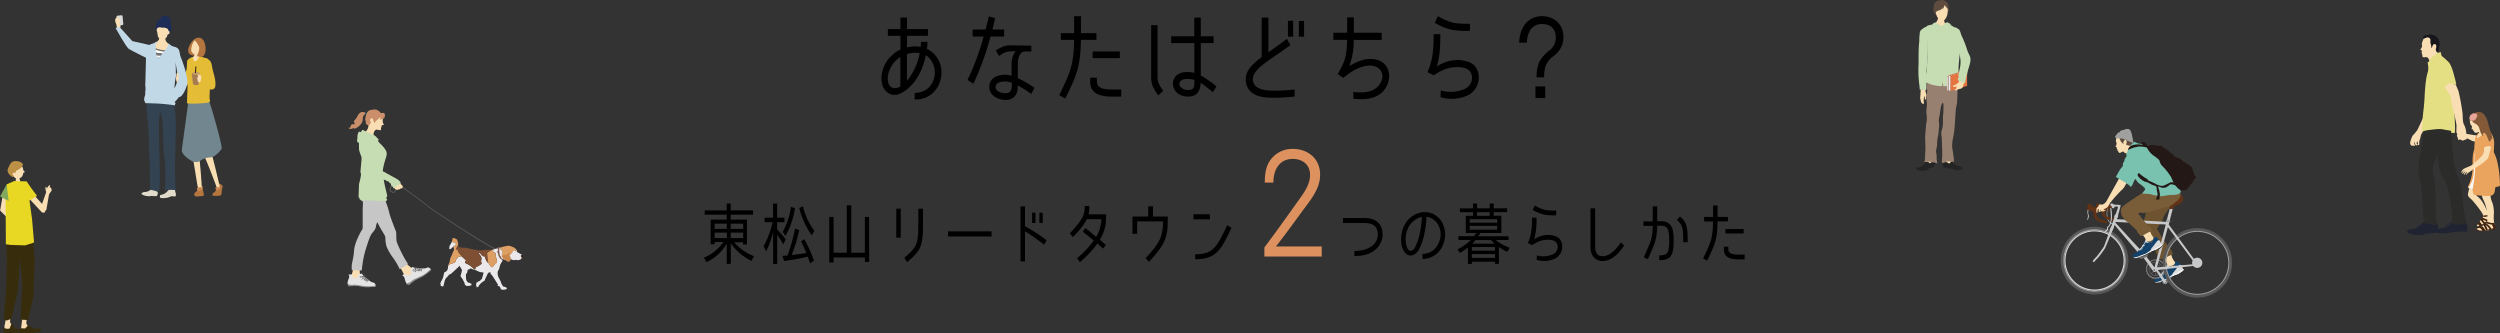 <svg xmlns="http://www.w3.org/2000/svg" viewBox="0 0 1117.85 149.01"><rect x="0" y="0" width="1117.85" height="149.01" fill="#333333" stroke="none"/><defs><style>.cls-1{fill:#595757;}.cls-2{fill:#f9deb3;}.cls-3{fill:#c6c6c6;}.cls-4{fill:#ca8f6a;}.cls-5{fill:#20596a;}.cls-6{fill:#c6ddb3;}.cls-7{fill:#e4e4e5;}.cls-8{fill:#878787;}.cls-9{fill:#dd9f63;}.cls-10{fill:#eae8ea;}.cls-11{fill:#7e4f33;}.cls-12{fill:#40210f;}.cls-13{fill:#c9874d;}.cls-14{fill:#855c50;}.cls-15{fill:#7d5449;}.cls-16{fill:#b3b3b4;}.cls-17{fill:#dadbdb;}.cls-18{fill:#13436b;}.cls-19{fill:#ededee;}.cls-20{fill:#181d1c;}.cls-21{fill:none;}.cls-22{fill:#6d5330;}.cls-23{fill:#fff;}.cls-24{fill:#807f80;}.cls-25{fill:#717071;}.cls-26{fill:#c7c8c9;}.cls-27{fill:#9d9d9e;}.cls-28{fill:#613215;}.cls-29{fill:#795d38;}.cls-30{fill:#604c3f;}.cls-31{fill:#a0a09e;}.cls-32{fill:#79c2b0;}.cls-33{fill:#231815;}.cls-34{fill:#372d0d;}.cls-35{fill:#bd9145;}.cls-36{fill:#e9d823;}.cls-37{fill:#82a95e;}.cls-38{fill:#242424;}.cls-39{fill:#97806f;}.cls-40{fill:#a28977;}.cls-41{fill:#c1d8e7;}.cls-42{fill:#f4f4f4;}.cls-43{fill:#b8ac8f;}.cls-44{fill:#b45b30;}.cls-45{fill:#e47440;}.cls-46{fill:#e7e8e8;}.cls-47{fill:#ce6939;}.cls-48{fill:#40220e;}.cls-49{fill:#1f2332;}.cls-50{fill:#2b2b2a;}.cls-51{fill:#eba45d;}.cls-52{fill:#e5df83;}.cls-53{fill:#16161c;}.cls-54{fill:#835938;}.cls-55{fill:#e8a69b;}.cls-56{fill:#f8f7f6;}.cls-57{fill:#b5753f;}.cls-58{fill:#c78854;}.cls-59{fill:#71868e;}.cls-60{fill:#e4bc35;}.cls-61{fill:#c59b6d;}.cls-62{fill:#a57c52;}.cls-63{fill:#e1dbcc;}.cls-64{fill:#334351;}.cls-65{fill:#747373;}.cls-66{fill:#1e2d56;}.cls-67{fill:#d9d9da;}.cls-68{fill:#dc915f;}</style></defs><g id="レイヤー_2" data-name="レイヤー 2"><g id="text_des" data-name="text+des"><path d="M414.83,39.57A9.41,9.41,0,0,0,418,32.49a9.57,9.57,0,0,0-4-7.85c-1.54,7.67-5.33,13.63-10.38,16.64-2.13,1.25-4.18,1.52-6,.58a6.42,6.42,0,0,1-3.2-4.35c-1-4.12.75-8.43,2.93-11.3,2.68-2.69,3.47-3.23,5.29-4.08V16H397V13h5.64V7.87h2.93V13h9.35v3h-9.35v5.2a18,18,0,0,1,3.75-.45,13.7,13.7,0,0,1,2.36.22c.12-1.16.12-2.24.12-2.24h2.92c0,.67-.07,1.79-.23,3.14a11.46,11.46,0,0,1,6.47,10.63A12.48,12.48,0,0,1,417,41.68a11.06,11.06,0,0,1-8,2.78H409V41.55A9.53,9.53,0,0,0,414.83,39.57Zm-14.6-12.19c-2.06,2.15-3.83,6.14-3.12,9.23a3.48,3.48,0,0,0,1.62,2.52,4,4,0,0,0,3.86-.54V25.45A20.2,20.2,0,0,0,400.23,27.38Zm11-3.64a12.75,12.75,0,0,0-5.68.45V36.08A26.13,26.13,0,0,0,411.2,23.74Z"/><path d="M439.82,16.34h-4.9V13.21h5.8c.6-2.43,1.11-4.67,1.43-5.88l2.84.76c-.24.9-.67,2.83-1.23,5.12H449v3.13H442.9a122.43,122.43,0,0,1-7.66,21.08l-2.61-1.66A113.07,113.07,0,0,0,439.82,16.34Zm15.27,13v5.61a44.71,44.71,0,0,1,7.46,4.35L461.13,42a50.46,50.46,0,0,0-6-3.77c0,4.48-2,6.46-5.72,6.46s-8.21-2.87-6.79-7.49c.63-2,2.49-3.32,5.25-3.68a10.33,10.33,0,0,1,4.46.36V29.17c0-3.05.63-4.8,1.82-6.28-4.15,0-5.06.45-7.42,2.16l-1.47-2.43c2.65-1.79,4.39-2.42,7-2.37l8.88.18V23h-2.68C456.44,23,455,25,455.09,29.3Zm-5.92,7.09a7.46,7.46,0,0,0-2.48.45,2.2,2.2,0,0,0-1.54,2c0,2.37,3.55,2.82,4.3,2.82,2.41,0,3-1.43,3-3.85V37A10.87,10.87,0,0,0,449.17,36.39Z"/><path d="M476.33,44.1l-2.69-1.57c5-10.4,6.48-13.31,6.64-24.71h-5.93v-3h5.93V7.24h3.07v7.58h6.91v3h-6.94C483.16,30.16,481.34,33.7,476.33,44.1Zm11.13-7.71V34.73h3v1.66c0,3.41,3.59,3.63,7,3.63h3.9v3.19h-3.82C492.24,43.21,487.46,42.22,487.46,36.39ZM500.72,23v3H488.57V23Z"/><path d="M520.14,40.65l-2.29,2c-3.31-4.71-3.12-6.14-3.12-10.14V11.28h2.85v21C517.58,36.21,517.38,36.66,520.14,40.65ZM536.88,37c-.2,4.39-2.25,6.19-5.65,6.19a8,8,0,0,1-3.55-.81,5.46,5.46,0,0,1-3-6.46c1-3,3.87-3.72,6.12-3.72a16.47,16.47,0,0,1,3.24.36V19.26H523.66V16.21H534V7.87h2.92v8.34h5.72v3.05h-5.72V33.79a39.67,39.67,0,0,1,7,4.89l-1.62,2.51C539.21,38.68,538.06,37.87,536.88,37ZM531,35.31c-1.23,0-2.69.09-3.44,1.39s.56,2.74,1.74,3.19a6.42,6.42,0,0,0,2,.36c2.53,0,2.77-1.26,2.77-3.9v-.63A12.15,12.15,0,0,0,531,35.31Z"/><path d="M569.21,43.7c-2.73,0-9.64,0-11.61-5.2-2-5.43,1.26-9,6.55-13V7.87h3V23.38c3-2.15,5.29-3.72,8.25-6L577,20.16c-3.59,2.6-5.09,3.63-6.43,4.53-7.3,4.93-11.57,8.2-10.07,12.33,1,3,5.57,3.45,8,3.5A74.21,74.21,0,0,0,578.88,40v3.14A75.82,75.82,0,0,1,569.21,43.7Zm9-27.31h-2.33V9.3h2.33Zm4.89,0h-2.33V9.35h2.33Z"/><path d="M603.31,29.57c4-2.42,7.06-3.23,9.39-3.23,2,0,5.53.5,7.39,3.68,2.28,3.9.59,8.93-2.37,11.48-3.71,3.28-8.92,3-12.6,2.65v-3c2.69.23,5.57.41,8.37-.71a7.71,7.71,0,0,0,4.42-4.85,4.78,4.78,0,0,0-.39-3.81c-1.26-2.15-3.91-2.47-5-2.47-4,0-8.81,2.74-11.85,5.57v0l-2.52-1.79c3.59-6.19,4.06-8.48,4.18-15.25H596.2V14.64h6.16V7.78h3v6.86H617.8v3.23H605.32A32,32,0,0,1,603.31,29.57Z"/><path d="M642.46,29.75a17.11,17.11,0,0,1,9.24-2.91c4.5.13,8,1.34,9.2,5.42a8.9,8.9,0,0,1-4.7,10.41,17.15,17.15,0,0,1-12.08.76l.12-3A15.68,15.68,0,0,0,655,39.75a5.48,5.48,0,0,0,3-6.41c-.83-3.09-4.54-3.36-6.56-3.32-2.88.09-5.64.5-10.34,3.64l-2.8-1.35,0-.09a29.7,29.7,0,0,0,2.33-8.48,61.3,61.3,0,0,0,.39-8.47h3C644.08,22,643.61,25.72,642.46,29.75Zm7-16.37a25.68,25.68,0,0,1-7.89-3.18l1.38-3a24.88,24.88,0,0,0,6.91,3,38.29,38.29,0,0,0,7.38.4v3.19A43.2,43.2,0,0,1,649.45,13.38Z"/><path d="M689.56,7.24c5.05,0,9.51,3.27,9.51,9.46,0,3.81-1.94,6.46-4.58,8.52A9.74,9.74,0,0,0,690.94,30a16,16,0,0,0-.48,4.57h-3.39a17.17,17.17,0,0,1,1.14-6.77,16.62,16.62,0,0,1,4.62-5.29,7,7,0,0,0,2.84-5.79c0-4.21-2.84-6-6.15-6-4.43,0-6.64,3.55-6.79,8.35h-3.48C679.61,12.13,683.16,7.24,689.56,7.24Zm-3,31.39h4.38v5.21h-4.38Z"/><path class="cls-1" d="M222.79,112.34l.18-.4c-5.11-2.3-28.11-17.12-31.53-19.9-2.5-2-11.57-8.76-12.26-9,0,0-2.65-.76-4,0a1.54,1.54,0,0,0-.78,1c-.2.75-.21,1.2,0,1.47a.68.68,0,0,0,.48.29h.06a1,1,0,0,0,.81.47,1.15,1.15,0,0,0,1.08-.71,5.63,5.63,0,0,1,1.62-1.66l-.23-.37a5.86,5.86,0,0,0-1.78,1.81c-.13.23-.35.51-.66.49a.56.56,0,0,1-.45-.25.48.48,0,0,0-.36-.23c-.12,0-.17,0-.2-.08s-.12-.35.09-1.13a1.1,1.1,0,0,1,.56-.71c1.07-.59,3.22-.13,3.7,0s9.53,6.79,12.11,8.89C193.22,94.06,217.26,109.86,222.79,112.34Z"/><path class="cls-2" d="M160.87,120.49a8.85,8.85,0,0,0,.08,1.92,3.94,3.94,0,0,1,.3.84l-1.44,1.67s-2.77-.19-2.88-.45a6.7,6.7,0,0,1-.23-1,4.38,4.38,0,0,0,1-3.17C157.55,119.72,160.87,120.49,160.87,120.49Z"/><path class="cls-2" d="M178.8,81.9s.79.74,1,1,.47.15.17,1c-.17.46-.46.4-.88.4s-.17.61-.66.37-.25.44-1,.19-1-.3-1.18-1.12C176.18,83.24,178.8,81.9,178.8,81.9Z"/><path class="cls-2" d="M181.71,117.67a8.88,8.88,0,0,0,2.83,2.34c.89.22-1.11,3.28-1.11,3.28l-1.77.22-.89-.37c-.29-1-1.58-3-1.65-3.47s1.65-.81,1.65-.81Z"/><path class="cls-3" d="M160.8,84.42a6.33,6.33,0,0,0,.59,3.17c.37.37,0,1.33.19,1.55a5.78,5.78,0,0,0,.59,1c.22.23,0,2.51,0,4s0,7.13,0,7.57a1.74,1.74,0,0,1-.41,1.22c-.26.3-3.25,5.68-3.43,9s-1.13,6-1.06,7.12v1.6s3.46.54,4.53.17a42.86,42.86,0,0,1,1.7-9.19c.88-2.8,1.88-6.13,2.84-7.31s1.59-1.88,1.73-2.95a8.06,8.06,0,0,1,.63-2.07c1.44,3,3,5.32,3.29,5.87a3.28,3.28,0,0,1,.33,1.63,14.47,14.47,0,0,0,.52,3.43,22.53,22.53,0,0,0,2.84,4.93,31.28,31.28,0,0,1,3.07,5.24c1.7-1,3.47-2,3.58-2.71-1.18-1.21-4.77-8.46-5-9.9s0-3.87-.33-4.5-2.7-6.94-2.85-7.79a40.72,40.72,0,0,0-1.66-5.35,15.81,15.81,0,0,1-1.33-4,6.78,6.78,0,0,0-.22-1.59l-10-.77Z"/><path class="cls-4" d="M163.47,50.49c-.21-.12-2.12-1.37-3.46,1.12a10.25,10.25,0,0,1-1.76,2.51c-.17.46.53.68.26,1.28s-1-.35-1.52.57c-.36.59-.23,1.71-1.44,1a1.74,1.74,0,0,0,1.29.7,3.17,3.17,0,0,0,1-.33c.42-.14.29.24.88.16a6.09,6.09,0,0,0,2.65-2,3.34,3.34,0,0,0,.83-2.34c-.08-1,.7-2.21,1.29-2.12s.67-.18.67-.18Z"/><path class="cls-2" d="M171,52.34l.21,1.37a1.94,1.94,0,0,0-.12.64,3.48,3.48,0,0,0,.51,1.25c.09.18-.16.27-.36.3s-.66.18-.6.39a.62.62,0,0,1,0,.27l-.26.16.11.14,0,.24-.13.13a5.82,5.82,0,0,0,0,.68c0,.15-.22.38-.54.32a12.54,12.54,0,0,0-1.57-.29,2.24,2.24,0,0,0-1.08,1.23,2.27,2.27,0,0,0-.06,1.25,1.74,1.74,0,0,1,.06.47l-4.71-.64s1.35-1.69,1.67-2.16a4,4,0,0,0,.64-1.74c0-.35-.76-1.59-.9-2.23a5,5,0,0,1,2-3.22,5,5,0,0,1,3.13-.14A5.19,5.19,0,0,1,171,52.34Z"/><path class="cls-4" d="M170.22,50.51c.07.1,1.12-.09,1.43,0s.44.57.46,1.13-.19.69-.23,1-1.25.8-2.12.89a1.52,1.52,0,0,0,.33-1.22c.06,0-.61.59-.88.89s-1.51,1-1.73,1.86a3.85,3.85,0,0,1-.6-1.5c-.06-.33-.55-.84-.91-.67a1.08,1.08,0,0,0-.4,1.23,1.82,1.82,0,0,0,.46.73c-.89.36-.48,1-1.15,1.44-.63-.57-1-.67-1.2-.86s-.08-1-.17-1.22a1.52,1.52,0,0,1-.16-1.07c.07-.73.29-3.72,2.63-4a9.83,9.83,0,0,1,2-.18A3.8,3.8,0,0,1,170.22,50.51Z"/><path class="cls-5" d="M164,50.44s-.31.77-.25.85-.2-.1-.31-.08a.2.2,0,0,1-.18-.07s0-.73.17-.78.16,0,.29,0A.61.61,0,0,1,164,50.44Z"/><path class="cls-6" d="M161.71,59.41a4.35,4.35,0,0,1,3.08,0c1.11.51,2.9,1.19,2.84,1.62a17.09,17.09,0,0,0,2.44,3.25c1.05,1,2.62,2.66,2.8,4s-.35,2.12-.76,3.72a25.28,25.28,0,0,0-1,4.65c.06.86.53,4.19.75,5.24.71,3.52,1.1,4.39,1.28,5.75,0,.32-.46.61-.39.84a2.24,2.24,0,0,0,.36.78,1.48,1.48,0,0,1-.54.72,20.87,20.87,0,0,1-3.8-.17c-1.77-.09-5.79-.4-7.26-.08a9.21,9.21,0,0,0-.74-.76c-.21-.18,0-.49-.09-.53-.18-.19-.37-.32-.36-.41.21-4.53.09-5.47.4-6.49a22.42,22.42,0,0,0,.7-3.53c0-.22,1.08-5.68.61-7a22.8,22.8,0,0,1-1.41-3.74c-.19-1.19-.05-2.35-.14-4A7.32,7.32,0,0,1,161.71,59.41Z"/><path class="cls-6" d="M167.29,62.88a9.18,9.18,0,0,1,.33,3.71c-.05,1-.74,3.18-.94,4.21a16.65,16.65,0,0,0-.3,2.77,1.8,1.8,0,0,1,0,.69c-.06.11.22.08.39.36a2.12,2.12,0,0,0,.61.52c.08.09,4.34,1.58,4.9,2s4.9,2.63,5.67,3.21a4.09,4.09,0,0,1,1.22,1.36c.11.22.08.22-.17.47s-2.07,1.11-2.38,1.69a.45.45,0,0,1-.88-.08c-.06-.36-.36-.42-.64-.67s-.25-.36-.3-.72-.34-.52-.61-.69-.17-.39-.47-.55-.23,0-.78-.25-.47-.39-.88-.47-5.29-1.41-7.23-1.72-2.16-.28-2.49-.33a1.62,1.62,0,0,1-1.14-1.86c.09-1.35.53-5.42.53-6.61a5.54,5.54,0,0,0-.78-2.58c-.27-.61.45-1.85.45-2.49s1.1-3.07,1.93-3.38S166.43,60.22,167.29,62.88Z"/><path class="cls-7" d="M162.21,123c-.16-.19-.23-.7-.45-.7a4.12,4.12,0,0,0-1.66.74c-.29.33,0,.44.11.7a1.91,1.91,0,0,1-1.7.74,1.09,1.09,0,0,1-.85-.63c-.22-.4-.22-1.14-.7-1.14s-1.33,0-1.07.18a1.61,1.61,0,0,1,.22,1.26,9.32,9.32,0,0,0-.7,2.18c-.14.25.38.93.32,1.33a15.71,15.71,0,0,0,2.22,0c.68,0,4.67.47,5.5.52a18.75,18.75,0,0,0,4.33-.08c.37-.48.07-.33.11-.63a1.22,1.22,0,0,0-.64-1c-.41-.19-1.39-.36-1.69-.69S162.57,123.51,162.21,123Z"/><path class="cls-8" d="M167.85,127.65c-.54.37-3.55.5-4.36.39s-4.45-.8-4.89-.75c-3,.31-2.84-.19-3.22-1.08-.14.46,0,.49.06.82s.14,1,.66,1a21.76,21.76,0,0,0,2.78-.24c1.71-.06,3.18.74,5.13.67a21.76,21.76,0,0,0,3.84-.34C168,128,168,127.53,167.85,127.65Z"/><path class="cls-1" d="M160.91,124a.32.32,0,0,1,0-.33c.1-.16.37-.24.82-.24a4.11,4.11,0,0,1,.68,0l.06-.07a.51.51,0,0,1,.45-.36c.1,0,.29,0,.38.36v0c0,.17.08.25,0,.33s-.14.08-.39,0l-.44-.09-.21.27a1,1,0,0,1-.76.45A.67.67,0,0,1,160.91,124Zm.81-.35c-.4,0-.59.07-.63.14s0,0,0,.11.24.31.41.31a.87.87,0,0,0,.59-.37l.13-.16Zm.95-.17s0,0,0,0l.33.06.14,0,0-.11v0c0-.1-.08-.2-.17-.2A.31.31,0,0,0,162.67,123.49Z"/><path class="cls-1" d="M161.67,125h0a1.41,1.41,0,0,0,.86-1.09,1,1,0,0,0,1,.32.12.12,0,0,0,.1-.12.11.11,0,0,0-.12-.1.92.92,0,0,1-1-.45.11.11,0,0,0-.12,0,.12.12,0,0,0-.08.11,1.19,1.19,0,0,1-.73,1.17.1.1,0,0,0-.06.14A.12.12,0,0,0,161.67,125Z"/><path class="cls-1" d="M162.24,124.82h0l1.68-.1a.1.1,0,0,0,.1-.11.11.11,0,0,0-.12-.11l-1.67.1a.13.13,0,0,0-.11.12A.12.12,0,0,0,162.24,124.82Z"/><path class="cls-1" d="M162.8,125.41a.11.11,0,0,0,.1-.06l.66-1.13a.11.11,0,0,0-.19-.11l-.66,1.13a.1.1,0,0,0,0,.15Z"/><path class="cls-1" d="M162.86,125.21h0l1.67-.1a.12.12,0,0,0,.11-.12.11.11,0,0,0-.12-.1l-1.67.09a.12.12,0,0,0,0,.23Z"/><path class="cls-1" d="M163.43,125.79a.14.14,0,0,0,.1-.05l.66-1.13a.12.12,0,0,0,0-.16.11.11,0,0,0-.15,0l-.67,1.14a.11.11,0,0,0,0,.15Z"/><path class="cls-1" d="M163.38,125.66h0l1.68-.1a.11.11,0,0,0,.1-.12.11.11,0,0,0-.12-.1l-1.67.1a.11.11,0,0,0-.11.11A.13.13,0,0,0,163.38,125.66Z"/><path class="cls-1" d="M164,126.24a.12.12,0,0,0,.1,0l.66-1.13a.11.11,0,0,0,0-.15.1.1,0,0,0-.15,0l-.66,1.13a.1.1,0,0,0,0,.15Z"/><path class="cls-7" d="M185.21,119.71c-.23-.07-.58-.44-.76-.32a4.1,4.1,0,0,0-.94,1.56c0,.44.26.36.5.51a2,2,0,0,1-1,1.58,1.08,1.08,0,0,1-1.06,0c-.41-.2-.84-.81-1.23-.53s-1.11.73-.77.76.77.59.9.91a11.35,11.35,0,0,0,.8,2.42c0,.19.54.48.81.74.33,0,1.3-1,1.89-1.38s4.1-2.29,4.8-2.73a18.85,18.85,0,0,0,3.5-2.55c0-.6-.13-.31-.27-.57a1.21,1.21,0,0,0-1.12-.49c-.44.08-1.35.5-1.78.4S185.79,119.89,185.21,119.71Z"/><path class="cls-8" d="M192.49,120.25c-.23.61-2.62,2.45-3.35,2.83s-4.13,1.78-4.46,2.07c-1.87,1.62-2.47,1.52-3,1.38-.16.43.13.32.38.55s.63.51,1.05.21c.16-.11,1.19-1,2.15-1.75,1.37-1,3-1.22,4.58-2.39a22,22,0,0,0,3-2.49C192.76,120.44,192.56,120.06,192.49,120.25Z"/><path class="cls-1" d="M184.71,121.25a.32.32,0,0,1-.19-.26c0-.19.16-.41.53-.67a5.23,5.23,0,0,1,.58-.35v-.09a.53.53,0,0,1,.17-.55.43.43,0,0,1,.52.08h0c.14.11.21.17.21.26s-.08.15-.31.25l-.4.18,0,.34a1.07,1.07,0,0,1-.37.81A.68.68,0,0,1,184.71,121.25Zm.47-.75c-.33.23-.44.4-.44.48s0,0,.08.08a.47.47,0,0,0,.51,0,.84.84,0,0,0,.27-.64l0-.21C185.46,120.32,185.31,120.41,185.18,120.5Zm.67-.68s0,0,0,0l.31-.14.13-.06-.09-.06,0,0c-.08-.06-.18-.12-.25-.06A.3.3,0,0,0,185.85,119.82Z"/><path class="cls-1" d="M185.9,121.62l0,0a1.4,1.4,0,0,0,.07-1.38,1.09,1.09,0,0,0,1-.32.11.11,0,0,0,0-.16.1.1,0,0,0-.16,0,.92.92,0,0,1-1.07.21.11.11,0,0,0-.13,0,.15.15,0,0,0,0,.13,1.18,1.18,0,0,1,.07,1.37.11.11,0,0,0,0,.15A.09.09,0,0,0,185.9,121.62Z"/><path class="cls-1" d="M186.27,121.16h0l1.32-1a.11.11,0,0,0,0-.15.1.1,0,0,0-.15,0l-1.32,1a.12.12,0,0,0,0,.16A.11.11,0,0,0,186.27,121.16Z"/><path class="cls-1" d="M187.07,121.31a.09.09,0,0,0,0-.1l-.1-1.3a.11.11,0,0,0-.12-.1.11.11,0,0,0-.1.12l.1,1.3a.11.11,0,0,0,.12.1A.07.07,0,0,0,187.07,121.31Z"/><path class="cls-1" d="M187,121.11h0l1.32-1a.11.11,0,0,0,0-.16.12.12,0,0,0-.16,0l-1.31,1a.11.11,0,1,0,.13.17Z"/><path class="cls-1" d="M187.8,121.27a.12.12,0,0,0,0-.1l-.11-1.31a.12.12,0,0,0-.12-.1.11.11,0,0,0-.1.12l.11,1.31c0,.06.05.1.12.1Z"/><path class="cls-1" d="M187.69,121.19h0l1.32-1a.12.12,0,0,0,0-.16.1.1,0,0,0-.15,0l-1.32,1a.12.12,0,0,0,.14.18Z"/><path class="cls-1" d="M188.49,121.34a.1.1,0,0,0,0-.1l-.1-1.31a.12.12,0,0,0-.12-.1.11.11,0,0,0-.1.12l.1,1.31a.12.12,0,0,0,.12.1Z"/><path class="cls-9" d="M230.75,111.85c.18.3.39.55.39.72l.06,0c0-.11.08-.23.09-.33a.08.08,0,0,0,0,0c0-.22-.16-.35-.42-.61a6.84,6.84,0,0,1-.64-.71,8.58,8.58,0,0,0-2.39-1c-.77-.22-3.61.57-4.09.77l-.21.07c.21.42.22.93.43,1.09s.61.42.68.7a3.22,3.22,0,0,1,0,1,3.55,3.55,0,0,0,.68,1.69c.37.29,1.41-.5,1.71-.44s.8-.52,1.15-.77.9-.72.9-.72a2.59,2.59,0,0,1,.37-.93c.2-.15,1-.13,1.08.16.2.15.31,0,.31,0a5.55,5.55,0,0,0-.4-.83,3.57,3.57,0,0,0-.3-.38A1,1,0,0,1,230.75,111.85Z"/><path class="cls-10" d="M224.64,113.45a3.22,3.22,0,0,0,0-1c-.07-.28-.46-.52-.68-.7s-.22-.67-.43-1.09c-.59.21-2,.64-2.86.85a1.84,1.84,0,0,0-.27.84c0,.37.7.33.85.59s.51.15.42.7a2.1,2.1,0,0,0,.16,1.54,5.05,5.05,0,0,1,.37,2.09c-.07.26-.44.17-.7.53s-1.06,1.69-1.46,1.67-.5-.33-.94-.84a2.19,2.19,0,0,1-.51-.88,4.13,4.13,0,0,0-.21-.39c0,.13.1.22.1.24a4.23,4.23,0,0,1-1.42-2.07c-.14-.59,0-.86-.36-.9a2.11,2.11,0,0,1-1.36-.68c-.31-.44-.66-.92-.94-1a1.56,1.56,0,0,0-.55.07s1.47,1.67,1.47,2.44-.24,1-.16,1.5.4.72.14,1a8.71,8.71,0,0,1-1.52,1c-.37.22-1,.16-1.05.6s-.21.81-.48.74l-.1.2a18.81,18.81,0,0,0,2.55,1.17l1.45.15a3.32,3.32,0,0,0,0,.46c0,.16-.63,2.16-.7,2.47,0,.15-.64.3-.59.46s-.31.35-.55.5-.46.07-.48.13a2.1,2.1,0,0,1-.45.4c-.15.11-.33,0-.35.15a3.5,3.5,0,0,0-.08.6c0,.26-.07.08-.07.44s.15.39.26.52a1.33,1.33,0,0,1-.15.36c0,.11.42.15.53.11s.59-.4.61-.62.42-.55.53-.75a7.6,7.6,0,0,1,1.41-1.21c.24-.11.68-.3.74-.66s1.08-2.33,1.17-2.61a1.6,1.6,0,0,1,.5-.66l.75-.2s.13-.06.11.31,0,.5.44.83,2.55,4,2.77,4.2,0,.4,0,.68.42.16.62.2.59.79.66,1,.17.55.55.55a.7.7,0,0,0,.5.09,2.89,2.89,0,0,1,.75-.05c.22,0,.51.05.55-.28a2.44,2.44,0,0,0,.37.06c.22,0,.07-.3,0-.48s-.26-.31-.52-.46-.69,0-1.06-.33a5.3,5.3,0,0,1-1.05-2.05c-.29-.83-.91-1.64-1.13-2.33a4.11,4.11,0,0,1-.15-2.46,4.52,4.52,0,0,0,.75-1.8,6,6,0,0,1,1.12-2.42c.28-.31,0-1,0-1a3.93,3.93,0,0,1,.39-.17,3.37,3.37,0,0,0,1.32.46c.16,0,.44.48.88.53s.57,0,1.1-.84c.11-.09.6.07.93.22s.41.31,1.36,0a3,3,0,0,0,1.89,0c.48-.1.74-.56,1-1-.13-.22-.4-.54-.47-.66s-.11-.29.11-.31.26-.12.39-.31l-.06,0c-.35-.22-.73-.38-.95-.53s-.94-.51-1.16-.64-.11-.17-.08-.29l-.06,0c0-.17-.21-.42-.39-.72a1,1,0,0,0-.61-.58,3.57,3.57,0,0,1,.3.38,5.55,5.55,0,0,1,.4.83s-.11.11-.31,0c0-.29-.88-.31-1.08-.16a2.59,2.59,0,0,0-.37.93s-.55.48-.9.72-.84.84-1.15.77-1.34.73-1.71.44A3.55,3.55,0,0,1,224.64,113.45Z"/><path class="cls-10" d="M206.54,114.71l-.13-.09c-.26-.18-.68.3-1,.26s-.88-.11-.92.11.39.24,0,.51-.51.43-.51.65a2.91,2.91,0,0,1-.7,1.28c-.26.18-1.58.46-2,.68a4.81,4.81,0,0,0-.91.82,5.5,5.5,0,0,1-.19,1.45,2.18,2.18,0,0,1-1.14,1.25c-.35.11-.44.2-.46.42a4.62,4.62,0,0,1-.18.76c-.06.25-.15.71-.22,1s-.37.93-.5,1.28-.49.68-.51.85a4.83,4.83,0,0,1-.22.64c0,.18-.11.53.07.66s0,.13,0,.37.11.25.29.25.17.13.35.17a.89.89,0,0,0,.51,0c.19,0,.28-1,.57-2a3.91,3.91,0,0,1,1-2c.42-.26,1-1.19,1.16-1.3s.49,0,.88-.39,2.71-2.42,3.74-3.52a6.76,6.76,0,0,0,.77,1.39,1.08,1.08,0,0,1,.22.9,19.07,19.07,0,0,1-.53,2.06c-.15.51.22.82.49,1.08a9.52,9.52,0,0,1,.81,1.45,4.84,4.84,0,0,1,.55,1.32c0,.11,0,.35.07.37a1.74,1.74,0,0,1,.59.4c.15.2.42.11,1,0,.22.11.42.13.86-.18.35.16.48-.28.5-.37a.48.48,0,0,0-.17-.39c-.14-.11-.42-.16-.58-.29s-.22-.09-.37-.11a.67.67,0,0,1-.51-.22,2.79,2.79,0,0,1-.72-1,12,12,0,0,1-.16-2.25,1,1,0,0,1,.38-.85c.2-.16.22-.51.46-1.59.2,0,.9-.15,1-.35s.44-.15,1.18.18c.19.08.46.22.77.37l.1-.2a.59.59,0,0,1-.21-.15,9.89,9.89,0,0,0-3-2.26c-1.21-.44-1.23-1.06-.84-1.39s.14-.46-.21-.7S206.9,115,206.54,114.71Z"/><path class="cls-9" d="M200.74,117.89c-.22.37-.44.64-.37,1v.05a4.81,4.81,0,0,1,.91-.82c.4-.22,1.72-.5,2-.68a2.91,2.91,0,0,0,.7-1.28c0-.22.16-.39.51-.65s-.09-.29,0-.51.55-.15.92-.11.79-.44,1-.26l.13.09c-.08-.38-.33-.46-.63-.82a10,10,0,0,1-1-1.36c-.27-.46-.11-.57-.22-.86s-.55-.09-.68-.09-.11.09.08-.37.14-.68.33-.9a2.68,2.68,0,0,0,.38-.48.33.33,0,0,1,0-.1,2.92,2.92,0,0,0,.06-.92c0-.46-.33-1-.39-1.43s-1.19-.9-1.69-.94-.49.2-.53.77a2.83,2.83,0,0,1-.16.64,1,1,0,0,0,.16.5c.17.18,1.07.31,1.21.42s.37,0,.35.37,0,.47-1.08,1.16h0c0,.19.26,1,.26,1.12s.09.46-.1.61-.82,2-1.06,2.44a6,6,0,0,0-.66,1.85A4.3,4.3,0,0,1,200.74,117.89Z"/><path class="cls-10" d="M200.94,110.37c0,.38-.09.79,0,1s.33,0,.66-.13,1.13-1.13,1.16-1c1.06-.69,1.06-.84,1.08-1.16s-.22-.26-.35-.37-1-.24-1.21-.42a1,1,0,0,1-.16-.5,8.52,8.52,0,0,1-.61,1.38A2.44,2.44,0,0,0,200.94,110.37Z"/><path class="cls-11" d="M218.4,117.41a2.38,2.38,0,0,1-.22-.88c0-.4-.29-2.38-.33-3s.41-.75.83-1,1.09-.65,1.41-.87H220c-.2,0-1.3,0-2,0s-3.41.33-3.78.31-.24-.11-.55-.11a29,29,0,0,1-4.07-.79,6.14,6.14,0,0,0-2.24-.31,3.28,3.28,0,0,1-.86,0,1.29,1.29,0,0,0-1-.06,1.7,1.7,0,0,1-.75-.92,2.68,2.68,0,0,1-.38.48c-.19.22-.13.44-.33.9s-.22.37-.08.37.57-.2.68.09-.05.4.22.86a10,10,0,0,0,1,1.36c.3.36.55.44.63.82.36.31,1.13,1.06,1.44,1.27s.61.37.21.7-.37.95.84,1.39a9.89,9.89,0,0,1,3,2.26.59.59,0,0,0,.21.15c.27.07.4-.38.48-.74s.68-.38,1.05-.6a8.71,8.71,0,0,0,1.52-1c.26-.31,0-.48-.14-1s.16-.73.16-1.5-1.47-2.44-1.47-2.44a1.56,1.56,0,0,1,.55-.07c.28,0,.63.51.94,1a2.11,2.11,0,0,0,1.36.68c.36,0,.22.31.36.9a4.23,4.23,0,0,0,1.42,2.07S218.45,117.54,218.4,117.41Z"/><path class="cls-9" d="M218.68,112.55c-.42.24-.88.37-.83,1s.35,2.59.33,3a2.38,2.38,0,0,0,.22.88,4.13,4.13,0,0,1,.21.39,2.19,2.19,0,0,0,.51.88c.44.51.55.82.94.84s1.19-1.32,1.46-1.67.63-.27.7-.53a5.05,5.05,0,0,0-.37-2.09,2.1,2.1,0,0,1-.16-1.54c.09-.55-.26-.44-.42-.7s-.83-.22-.85-.59a1.84,1.84,0,0,1,.27-.84,4.46,4.46,0,0,1-.6.12C219.77,111.9,219,112.35,218.68,112.55Z"/><path class="cls-12" d="M233.06,114.33c-.22,0-.2.15-.11.31s.34.44.47.66c.08-.14.16-.28.25-.42.38-.58.11-.67-.22-.86C233.32,114.21,233.25,114.31,233.06,114.33Z"/><path class="cls-9" d="M224.37,113.6a2.29,2.29,0,0,0,0,1.14,3,3,0,0,0,.29-.5c.13-.31,1-.2,1.58-.24s1.28-.88,1.41-1.14l0,0c-.5-.83-1.56-2.17-2.2-1.52A8.65,8.65,0,0,0,224.37,113.6Z"/><path class="cls-13" d="M224.37,114.74a.71.71,0,0,0,.25.4c.26.2.3.6.74.79s.69.53.95.62.33.28.68.42a.94.94,0,0,0,1.17-.46,2.55,2.55,0,0,0,.21-1.19.85.85,0,0,0-.33-.6c-.28-.28-.06-1-.1-1.31a2.11,2.11,0,0,0-.27-.57l0,0c-.13.26-.84,1.1-1.41,1.14s-1.45-.07-1.58.24A3,3,0,0,1,224.37,114.74Z"/><path class="cls-9" d="M220.24,111.43a7.34,7.34,0,0,1-1.3,1.89,1.29,1.29,0,0,0-.46,1.3c.11.61.62,1.42.38,1.78a3.32,3.32,0,0,0-.25,1.67"/><path class="cls-14" d="M223.6,110.59a3.14,3.14,0,0,0-1.15.07c-.13,0-.16.06,0,.38a1.85,1.85,0,0,1,.19.89l0,.22.55.31s.11-1.38.16-1.49A.7.7,0,0,1,223.6,110.59Z"/><path class="cls-15" d="M223.43,113.54c-.07-.4-.13-1.08-.29-1.21s-.63-.24-.79,0,.13.44.2.59a7.18,7.18,0,0,1,.26,1.17,4.32,4.32,0,0,0,.84,1.45,1.54,1.54,0,0,0,1,.61c.36,0,.33-.17.33-.17a1.39,1.39,0,0,1-.81-.71,4.22,4.22,0,0,0-.62-1.07A1.24,1.24,0,0,1,223.43,113.54Z"/><path class="cls-16" d="M222.7,113.76h0l.9,0s.06,0,.06-.07a.07.07,0,0,0-.07-.07h0l-.9,0a.06.06,0,0,0-.06.06A.07.07,0,0,0,222.7,113.76Z"/><path class="cls-16" d="M223.11,115l.92-.22a.07.07,0,0,1,.08,0,.06.06,0,0,1-.05.08l-.92.22h0a.06.06,0,0,1-.06-.05A.06.06,0,0,1,223.11,115Z"/><path class="cls-6" d="M167.59,60.69c-.74-.33-4.43-2.11-4.9-2.37s-.72-.33-.84,0a2.91,2.91,0,0,1-.47.72c-.67,0-.84-.67-1.3.63a5.07,5.07,0,0,0-.26,2.11c-.08.42-.12.68-.17,1.06a.92.92,0,0,0,.85,1c.59,0,4.68-1.39,5.9-1.14s2.75,1,2.66.42.63-.55,0-1.05S168.22,61,167.59,60.69Z"/><path class="cls-2" d="M967.11,115.58s2.18,1.67,1.92,3.15a1.26,1.26,0,0,0,.23.66A8,8,0,0,0,971,120a2.5,2.5,0,0,0,1.62-.33,4.91,4.91,0,0,0,1.27-1.29,4.14,4.14,0,0,0-.76-.73c-1.69-1.08-2.27-3.8-2.27-3.8a14.65,14.65,0,0,0-1.87.79A12.22,12.22,0,0,1,967.11,115.58Z"/><path class="cls-1" d="M969.39,118.86a4.45,4.45,0,0,0,1.63,0,7.37,7.37,0,0,0,1.56-.91c.72-.65.54-.63.86-.23a4.43,4.43,0,0,0,.6.43l-.2.76L972.65,120l-1.8.2-1.11-.25-.25-.46Z"/><path class="cls-17" d="M966.31,123a2.39,2.39,0,0,0,1.18-.34c.46-.33.9-1.15,1.28-1.46s1.71-1.12,1.67-1.39-.06-.2-.14-.38a6.7,6.7,0,0,0-.88-.77c-.34-.32-.42-.24-.52-.08s-.18.38-.38.72a7.42,7.42,0,0,0-.43,1c-.13.26-.51.93-.69,1.26s-1.32,1-1.24,1.32C966.18,122.88,966.31,123,966.31,123Z"/><path class="cls-18" d="M973.85,116.87a3.37,3.37,0,0,1-.85.26.44.44,0,0,0-.48.36,6.12,6.12,0,0,1-.48,1.8,3.57,3.57,0,0,1-1.41.34,8.6,8.6,0,0,1-1.47-.23c-.11,0-.57.62-.62.8a23.52,23.52,0,0,1-2,2.65c-.2.12-.24,0-.24,0s1.73-2.39,1.89-2.59a14.13,14.13,0,0,0,.54-1.38c.11-.18,0-.12-.08-.06s-.55-.06-.53.69-1.51,2.9-1.67,3a2.3,2.3,0,0,0-.4.26,4,4,0,0,0-.39.51c-.13.18-.11.28-.44.43s-1,.43-1.14.52-.82.5-.87.76-.12.34.1.66.25.54.56.54a45,45,0,0,0,5.18-1.73c.43-.29,2.15-1.38,2.36-1.53s4.08-4,4.08-4c-.24-.47-.18-.46-.35-.61S973.85,116.87,973.85,116.87Z"/><path class="cls-17" d="M975.31,118.52l-.1,0c-.11,0-.46-.17-.56-.12a9.12,9.12,0,0,0-1.12,1.24c-.49.61-1.41,1.91-1.75,2.22a1.49,1.49,0,0,0-.38,1.08,6.73,6.73,0,0,1,1.33-.8,16.37,16.37,0,0,0,1.49-.73,7.85,7.85,0,0,0,1.82-1.19c0-.42-.19-.75-.31-.77C975.48,118.91,975.31,118.52,975.31,118.52Z"/><path class="cls-19" d="M976,120.12a5.89,5.89,0,0,1,.51.39c.13.12.08.35-.08.53a22.22,22.22,0,0,1-2.22,1.57c-.38.19-2.12.76-2.42,1s-2.76,1.39-3.35,1.66-3.91,1.86-4.83.92c.43-.1,1.45-.24,1.85-.39s2.7-.92,3.28-1.19A18.68,18.68,0,0,0,971,123a4,4,0,0,1,1-.7c.52-.27,1.53-.77,2.21-1.1A6.94,6.94,0,0,0,976,120.12Z"/><path class="cls-20" d="M976.54,120.6s.26.06.22.16a6.75,6.75,0,0,1-1.09,1.22c-.55.35-2.59,1.31-3,1.51s-.92.22-1.4.46-2.36,1.25-2.81,1.45-3.31,1.13-3.68,1.17a1.66,1.66,0,0,1-.91-.24,3.44,3.44,0,0,0,2-.23c.44-.18,2.59-.9,3.38-1.33s1.79-1,2.1-1.16,2.11-.79,2.59-1a15.13,15.13,0,0,0,2-1.26A3.15,3.15,0,0,0,976.54,120.6Z"/><path class="cls-21" d="M966,123.41a4.35,4.35,0,0,1-.15-.49c0-.1-.22.08-.22.21s.14.45.27.39S966,123.41,966,123.41Z"/><path class="cls-17" d="M966.13,123.05c.22,0,.75-.23.91-.29a.22.22,0,0,0,.15-.28c0-.06-.44,0-.44,0l-.07-.11a1.9,1.9,0,0,1,.47-.22c.15,0,.37.11.47,0s.31-.26.2-.28-.52.08-.51,0,0-.2.06-.23.32,0,.47,0,.35-.11.25-.2-.23-.16-.27-.14,0-.14,0-.18.46.12.61-.11.32-.36.09-.34-.37.19-.41.09,0-.48-.14-.51-.24.11-.23.21.12.22,0,.28-.24.07-.28.14-.21.17-.13.29.15.14.06.2-.23,0-.28.11-.26.24-.2.32a.17.17,0,0,1,0,.23c-.06.05,0-.23-.2,0s-.27.21-.26.37a.25.25,0,0,1-.26.26C966.05,122.61,966,123.15,966.13,123.05Z"/><path class="cls-22" d="M959.53,94.62a12,12,0,0,1-.46,2.57,3.49,3.49,0,0,0-.46,1.54,24.86,24.86,0,0,1-.54,2.54,3.82,3.82,0,0,0,.65,1.92c.5.73,6.15,10.47,5.84,11.3-.17.46,1.61,1.56,1.61,1.56l5.47-2.44a11.27,11.27,0,0,0-.5-1.16c-.31-.61-.51-1.3-.73-1.07-.08.07-4-5.5-4.07-5.76a31.64,31.64,0,0,0-1.77-3c-.35-.47,0-.5.15-.58a1.33,1.33,0,0,0,.42-.85c0-.34,1.7-2,1.81-2.8a11.27,11.27,0,0,1,1.81-3.66,17.75,17.75,0,0,0,1.61-2.46,11.52,11.52,0,0,0-1.8-.42c-.27,0-3.81.69-5.2,1.07A27.27,27.27,0,0,0,959.53,94.62Z"/><path class="cls-23" d="M959.34,111h-.05l-.46-.22a.11.11,0,0,1-.05-.15.1.1,0,0,1,.15,0l.46.21a.12.12,0,0,1,.05.15A.12.12,0,0,1,959.34,111Z"/><path class="cls-24" d="M968.18,120.54l.22,0,0-.32h-.22a.79.79,0,0,1,0-.14,1,1,0,0,1,0-.18l.22,0a1.24,1.24,0,0,0,0-.15l0-.16-.21,0c0-.12,0-.25-.08-.38l.22,0-.08-.31L968,119a2.53,2.53,0,0,0-.12-.36h0l.2-.09-.13-.28-.2.1a3.72,3.72,0,0,0-.19-.34l.19-.12-.08-.13-.1-.13-.17.13a1.13,1.13,0,0,1-.1-.13,1.43,1.43,0,0,0-.15-.18l.17-.14-.21-.23-.16.15-.11-.1-.13-.12.14-.16a2.31,2.31,0,0,0-.24-.2l-.13.18-.33-.22.12-.19-.27-.16-.11.2-.34-.16h0l.08-.2-.29-.11-.07.21-.38-.1,0-.22-.15,0-.16,0,0,.22-.16,0-.23,0v-.22h-.31v.22h-.32l0-.22-.16,0-.15,0,0,.22-.39.07,0-.21-.3.08.07.21-.36.13h0l-.09-.2-.28.13.1.2-.35.19-.11-.19-.14.09-.12.09.13.18-.13.09-.18.15-.15-.16-.23.21.16.15-.1.11-.12.13-.17-.14s-.19.24-.19.24l.17.14c-.07.09-.14.2-.22.32l-.18-.11a2.4,2.4,0,0,0-.16.27l.2.1a3.59,3.59,0,0,0-.17.34h0l-.21-.08-.1.3.21.06a3.18,3.18,0,0,0-.11.38l-.21-.05a.81.81,0,0,0,0,.16l0,.15.21,0a.88.88,0,0,1,0,.16,2,2,0,0,0,0,.23l-.22,0,0,.31h.22a1,1,0,0,1,0,.15,1,1,0,0,1,0,.18h-.22a1.47,1.47,0,0,0,0,.16l0,.16.21,0c0,.12,0,.25.08.39l-.22,0,.08.3.22-.06a2.53,2.53,0,0,0,.12.36h0l-.21.08.14.29.2-.1a3.72,3.72,0,0,0,.19.34l-.19.12.08.13.1.13.17-.13a1.13,1.13,0,0,1,.1.13c0,.07.1.12.15.18l-.17.14.21.23.16-.15.11.09.13.12-.15.17.25.2.13-.18.33.22-.12.19.27.15.11-.2a3.59,3.59,0,0,0,.34.17h0l-.08.21.29.11.07-.21.38.1,0,.22.15,0,.16,0,0-.22.16,0,.23,0v.21l.31,0v-.22h.32l0,.22h.16l.15,0,0-.22.39-.07.05.21.3-.08-.07-.21.36-.13h0l.09.21.28-.14-.1-.19a2.77,2.77,0,0,0,.34-.2l.12.19.14-.08.12-.09-.13-.18.13-.1.18-.14.15.16.23-.21-.16-.15.1-.11.12-.13.17.14.19-.25-.18-.13a3,3,0,0,0,.23-.32l.18.11a2.4,2.4,0,0,0,.16-.27l-.2-.1c.06-.11.12-.23.17-.34v0l.2.09.11-.3-.21-.07c0-.13.08-.25.11-.38l.21,0a.63.63,0,0,0,0-.15l0-.15-.22,0,0-.16A2,2,0,0,0,968.18,120.54Zm-.45-.17a2.6,2.6,0,0,1,0,.35,4,4,0,0,1-.26,1,3.87,3.87,0,0,1-.52.89,1.6,1.6,0,0,1-.23.26l-.08.1-.1.09a2.39,2.39,0,0,1-.26.22,4.36,4.36,0,0,1-.9.53,4.49,4.49,0,0,1-1,.26c-.14,0-.26,0-.34,0h-.26c-.08,0-.2,0-.34,0a3.66,3.66,0,0,1-1.9-.79,2.39,2.39,0,0,1-.26-.22l-.1-.09-.08-.1a1.6,1.6,0,0,1-.23-.26,3.87,3.87,0,0,1-.52-.89,3.61,3.61,0,0,1-.26-1,2.6,2.6,0,0,1,0-.35.73.73,0,0,0,0-.13.6.6,0,0,0,0-.13,2.61,2.61,0,0,1,0-.34,3.61,3.61,0,0,1,.26-1,4,4,0,0,1,.52-.9,3.46,3.46,0,0,1,.23-.26l.08-.09.1-.09a2.39,2.39,0,0,1,.26-.22,3.66,3.66,0,0,1,1.9-.79l.34,0H964l.34,0a4,4,0,0,1,1,.26,4,4,0,0,1,.9.53,2.39,2.39,0,0,1,.26.22l.1.09.08.09a3.46,3.46,0,0,1,.23.26,4,4,0,0,1,.52.9,4,4,0,0,1,.26,1,2.61,2.61,0,0,1,0,.34.6.6,0,0,0,0,.13A.73.73,0,0,0,967.73,120.37Z"/><path class="cls-25" d="M967,125.86c-.13,1.21.3,1.19.3,1.19a5.19,5.19,0,0,1,.56-.16c.18,0,2.71-1.11,2.71-1.11l-.69-1Z"/><path class="cls-1" d="M963.88,123.44a3.2,3.2,0,1,1,3.19-3.2A3.2,3.2,0,0,1,963.88,123.44Zm0-6a2.76,2.76,0,1,0,2.75,2.75A2.75,2.75,0,0,0,963.88,117.49Z"/><rect class="cls-1" x="963.65" y="117.29" width="0.44" height="5.92"/><rect class="cls-1" x="963.65" y="117.29" width="0.44" height="5.92" transform="translate(197.28 716.78) rotate(-45)"/><rect class="cls-1" x="960.9" y="120.03" width="5.92" height="0.44" transform="translate(197.32 716.84) rotate(-45)"/><rect class="cls-1" x="960.91" y="120.03" width="5.92" height="0.44"/><path class="cls-26" d="M958.26,115l4.54,6.27s.46.54.88.3a.85.85,0,0,0,.27-1.26c-.34-.35-4.6-6.12-4.6-6.12Z"/><path class="cls-25" d="M963.7,120.72a.41.41,0,0,1-.81,0,.41.41,0,1,1,.81,0Z"/><path class="cls-26" d="M964,121.07l3.41,5.17s.59,1.06,1.09.78.43-1-.25-1.75-3.57-4.73-3.57-4.73l-.79-.05Z"/><path class="cls-25" d="M968.61,126.49a.33.33,0,1,1-.33-.33A.33.33,0,0,1,968.61,126.49Z"/><path class="cls-1" d="M982.53,133.07a15.54,15.54,0,1,1,15.54-15.53A15.55,15.55,0,0,1,982.53,133.07Zm0-29.82a14.29,14.29,0,1,0,14.29,14.29A14.31,14.31,0,0,0,982.53,103.25Z"/><path class="cls-27" d="M982.53,131.86a14.33,14.33,0,1,1,14.33-14.32A14.34,14.34,0,0,1,982.53,131.86Zm0-28.17a13.84,13.84,0,1,0,13.84,13.85A13.86,13.86,0,0,0,982.53,103.69Z"/><path class="cls-26" d="M984.75,117.5a2.28,2.28,0,1,1-2.27-2.27A2.27,2.27,0,0,1,984.75,117.5Z"/><path class="cls-1" d="M936.56,131.65a15.13,15.13,0,1,1,15.13-15.13A15.14,15.14,0,0,1,936.56,131.65Zm0-29a13.92,13.92,0,1,0,13.92,13.91A13.93,13.93,0,0,0,936.56,102.61Z"/><path class="cls-27" d="M936.56,130.48a14,14,0,1,1,14-14A14,14,0,0,1,936.56,130.48Zm0-27.44A13.48,13.48,0,1,0,950,116.52,13.5,13.5,0,0,0,936.56,103Z"/><path class="cls-17" d="M936.56,130a13.5,13.5,0,1,1,13.5-13.5A13.51,13.51,0,0,1,936.56,130Zm0-26.54a13,13,0,1,0,13,13A13.06,13.06,0,0,0,936.56,103.48Z"/><path class="cls-26" d="M942.11,93.68c0,.91-.91,5.34,2.36,6.55.2,0,.2-.36.2-.36a2.29,2.29,0,0,1-1.83-1.4,8.41,8.41,0,0,1-.38-5.24c-.12-.33-.25-.23-.25-.23Z"/><path class="cls-26" d="M933.5,93.83a3.87,3.87,0,0,0,0,1.93,3.55,3.55,0,0,1-.2,2.23c-.23.4-.2.68.25.05a2.13,2.13,0,0,0,.43-1.57c0-.46-.33-1-.3-1.39s.2-1.3.2-1.3Z"/><path class="cls-28" d="M936.64,92.57s-.91,0-1.21-.41-.33-.63-.54-.81-.58-.45-.83-.2-.66.51-.66.91.1.48,0,.81-.41.71-.21.94a13.85,13.85,0,0,0,2.21.48,1.46,1.46,0,0,1,.86,1.44,3.08,3.08,0,0,0,2,3.19,34.43,34.43,0,0,0,3.72,1l.36-1s-2.74-.69-3.29-.86-1.85-1.4-1.57-2.41A1.76,1.76,0,0,1,939,94.29c.56-.13.91-.18.91-.18-.33,1-.34,4,5.16,4.58a3.79,3.79,0,0,0,.34-1s-3-.45-3.85-1.38a1.2,1.2,0,0,1-.36-1c.05-.2,1.07-2,1.07-2l.48-.15a7.94,7.94,0,0,1-.16,1.82c-.15.23,0,.53.21.38a1.92,1.92,0,0,0,.38-1.24c.05-.63.12-1.12.12-1.12l1.42,0-.48-1.29a17.85,17.85,0,0,1-2.05.13c-1.06,0-3.62,0-3.8-.41s.18-.73-.18-.73-1,.56-.88,1a1.74,1.74,0,0,0,.25.69C937.6,92.34,936.84,92.57,936.64,92.57Z"/><path class="cls-26" d="M945.05,91.33a6.25,6.25,0,0,1-.66-.43c-.1-.05-.41.1-.48.25s-.56.43-.51.56.28.12.4.1a.41.41,0,0,1,.25,0s-.22.15-.22.32.51.08.53.23-.3.19-.15.29.22.49.7.5a.76.76,0,0,0,.49-.36,1.84,1.84,0,0,1,.28-.43s.78,0,.93,0,.54,0,.36.63-1,2.86-1,2.86c-.33,0-.37.28-.24.44-.4,0-.5.67-.3.85-.68,1.82-1.34,4-1.34,4a.35.35,0,0,0-.19.54c-.26-.12-.41.4-.3.53-.25,0-.4.45-.15.58-.48,1.54-2.41,6.67-2.69,7.4a50.54,50.54,0,0,1-3.3,4.54c-.66.66-1.87,1.87-1.67,2.25s.58.18.86-.15,1.42-1.54,1.65-1.77,2.65-3.44,3-4.15,3.24-7.7,3.29-7.88c.21,0,.37-.36.18-.5.23,0,.27-.48.21-.51a.39.39,0,0,0,.21-.62,5.06,5.06,0,0,1,.37-.77c1,1.27,10.93,12.86,10.93,12.86s.59,1.52,1.17,1.54a.84.84,0,0,0,.81.21c.38-.49,1.26-.86,1.44-.64.05-.73-.71-1-1-1.06-2.3-2.15-13.14-14.13-13.14-14.13l.38-.17,22.25,1.14-5.19,19.82a2.32,2.32,0,0,0,.91.48,5.72,5.72,0,0,0,1.07,0l16.53-1.9,0-.73-17.24,1.49,4.86-18,11.9,16,.78-.35-12.3-16.81.1-.35.46-1.85,1.77-6.86-1.48.49-1.91,7.38L946.5,98l.2-.52a.52.52,0,0,0,.26-.81c.14,0,.32-.33.07-.48.21-.3,1.13-4,1.13-4s.38-.43-.35-.53-2.33-.17-2.33-.17S945.07,91.4,945.05,91.33Z"/><path class="cls-26" d="M943.57,93s.3,3.44.26,4.2a6.91,6.91,0,0,1-.94,3.72c-.33.36-.68.48-.73.58a5.06,5.06,0,0,0,0,.87,2.14,2.14,0,0,1-.73.7.49.49,0,0,0-.15.69c.15.15.1.15.4-.13s1-.76,1-1.06-.23-.69.15-.94a3.6,3.6,0,0,0,1-1.64,9.68,9.68,0,0,0,.51-3.45,16.55,16.55,0,0,0-.34-3.55Z"/><path class="cls-27" d="M968.82,98.29l1.52.33c.22,0,.17.58-.16.66a4.68,4.68,0,0,1-1.54-.31c-.18-.07-.15-.68.05-.65"/><path class="cls-25" d="M956.69,114.54l0,.56s.27.71.55.66a20.86,20.86,0,0,0,2.89-1c0-.1.48-1.13.48-1.13Z"/><path class="cls-28" d="M976.07,88.08c-.1-.5-.65-.56-.85-.62-.45-.15-1.93,1.17-2.36,1.52s-2.67,2.76-2.77,2.88a6.11,6.11,0,0,0-.23,1.13.45.45,0,0,0,.47.07l-.15.43,1.41,0,.36-1.12c.82-.35,1.59-.7,1.59-.7a7.09,7.09,0,0,0,2.19-1.33A3.21,3.21,0,0,0,976.07,88.08Z"/><path class="cls-2" d="M957.46,104.57s2.18,1.67,1.93,3.15a1.19,1.19,0,0,0,.22.66,8.11,8.11,0,0,0,1.78.58,2.51,2.51,0,0,0,1.62-.33,5,5,0,0,0,1.26-1.29,3.83,3.83,0,0,0-.76-.73c-1.68-1.08-2.26-3.8-2.26-3.8a14.65,14.65,0,0,0-1.87.79A11.81,11.81,0,0,1,957.46,104.57Z"/><path class="cls-1" d="M959.74,107.85a4.45,4.45,0,0,0,1.63,0,7.83,7.83,0,0,0,1.56-.91c.73-.65.54-.63.86-.23a5.14,5.14,0,0,0,.61.43l-.2.76L963,109l-1.8.21-1.11-.26-.26-.45Z"/><path class="cls-17" d="M956.66,112a2.44,2.44,0,0,0,1.19-.34c.46-.34.9-1.15,1.27-1.47s1.72-1.11,1.68-1.39-.06-.2-.14-.37a7.45,7.45,0,0,0-.88-.77c-.34-.32-.42-.24-.53-.08s-.17.38-.38.72a7.36,7.36,0,0,0-.43,1c-.12.27-.51.94-.69,1.27s-1.31,1-1.23,1.32C956.53,111.87,956.66,112,956.66,112Z"/><path class="cls-18" d="M964.21,105.86a3.43,3.43,0,0,1-.86.26.45.45,0,0,0-.48.36,6.11,6.11,0,0,1-.47,1.8,3.61,3.61,0,0,1-1.41.34,8.43,8.43,0,0,1-1.47-.23c-.12,0-.57.61-.62.8a25,25,0,0,1-2,2.64c-.2.13-.24,0-.24,0s1.73-2.4,1.88-2.59a10.4,10.4,0,0,0,.54-1.38c.11-.18,0-.12-.07-.06s-.55-.06-.54.69-1.51,2.9-1.66,3a2.3,2.3,0,0,0-.4.26,2.72,2.72,0,0,0-.39.51c-.13.18-.12.28-.45.43s-1,.43-1.14.51-.81.5-.86.77-.13.34.09.66.25.54.57.54a45.59,45.59,0,0,0,5.18-1.73c.42-.29,2.15-1.39,2.36-1.54s4.07-4,4.07-4c-.23-.47-.18-.46-.35-.61S964.21,105.86,964.21,105.86Z"/><path class="cls-17" d="M965.67,107.51l-.11,0c-.11,0-.45-.17-.55-.12a8.75,8.75,0,0,0-1.12,1.23c-.5.62-1.41,1.92-1.76,2.23a1.53,1.53,0,0,0-.38,1.08,7.36,7.36,0,0,1,1.33-.8,16.37,16.37,0,0,0,1.5-.73,7.6,7.6,0,0,0,1.81-1.2c0-.41-.19-.74-.3-.76C965.84,107.9,965.67,107.51,965.67,107.51Z"/><path class="cls-19" d="M966.33,109.11a5.89,5.89,0,0,1,.51.39c.12.11.07.35-.09.53a23.74,23.74,0,0,1-2.21,1.57c-.39.19-2.13.76-2.43,1s-2.75,1.38-3.34,1.66-3.91,1.86-4.84.92c.43-.1,1.46-.24,1.86-.39s2.69-.92,3.28-1.2a18.31,18.31,0,0,0,2.32-1.51,4.08,4.08,0,0,1,1-.71l2.22-1.09A7.15,7.15,0,0,0,966.33,109.11Z"/><path class="cls-20" d="M966.9,109.59s.25.06.22.16A7.16,7.16,0,0,1,966,111c-.56.35-2.59,1.31-3,1.51s-.93.22-1.41.46-2.35,1.25-2.8,1.44a36.08,36.08,0,0,1-3.68,1.17,1.59,1.59,0,0,1-.91-.23,3.46,3.46,0,0,0,2-.23c.44-.19,2.58-.9,3.38-1.33s1.78-1,2.09-1.16,2.11-.79,2.59-1a14.31,14.31,0,0,0,2-1.26A3.18,3.18,0,0,0,966.9,109.59Z"/><path class="cls-21" d="M956.39,112.39a3.78,3.78,0,0,1-.16-.48c0-.1-.22.08-.21.2s.14.46.27.4S956.39,112.39,956.39,112.39Z"/><path class="cls-17" d="M956.48,112c.23-.06.75-.23.92-.29a.23.23,0,0,0,.15-.28c0-.06-.45,0-.45,0l-.06-.11a1.9,1.9,0,0,1,.47-.22c.15,0,.36.11.47,0s.31-.27.19-.28-.51.08-.5-.05,0-.2.06-.24.32,0,.46,0,.35-.11.25-.2-.23-.16-.27-.14,0-.14.06-.18.45.12.61-.11.32-.36.09-.34-.37.19-.42.09,0-.48-.13-.51-.24.11-.23.21.12.22,0,.28-.24.07-.28.14-.2.17-.13.29.16.14.06.2-.22,0-.28.11-.25.24-.2.32a.17.17,0,0,1,0,.23c-.07,0,0-.23-.2,0s-.27.21-.27.37a.24.24,0,0,1-.26.26C956.41,111.6,956.31,112.14,956.48,112Z"/><path class="cls-29" d="M962.4,103.17c.13-.08-.56-1.12-.77-1.32a4.24,4.24,0,0,0-1.4-1,5.37,5.37,0,0,0-.86-1.31c-.35-.41-1.92-2.13-2.17-2.59s-.05-.65-.46-.71a1.58,1.58,0,0,1-.76-.4,1.59,1.59,0,0,0,.56-.61c.1-.3,1.42,0,2,0a49.29,49.29,0,0,0,6-1.36c1.09-.34,3-1.15,3.29-1.17,1.47-.1,2.1,0,2.17-.2s.27-.42.94-.76a22.31,22.31,0,0,0,2.8-2.19,5.15,5.15,0,0,0,1.37-2.19,7.46,7.46,0,0,0-.83-2.38c-.4-.48-2-1.44-2.35-1.9s-2.89.33-3.72.33-4.2.79-4.91.81a4.48,4.48,0,0,0-1.93.86A16.5,16.5,0,0,1,958,86.32c-.76.4-1.12.45-1.32.78s-.48.23-1.22.74-4.78,3.26-5.34,3.72-1.51,1.08-1.74,2a6.23,6.23,0,0,0,.55,3.29,12.56,12.56,0,0,1,1.57,1.9c.1.17,1,.55,1.4.93s2.94,2.82,3.6,3.4c.09.08-.09.45,0,.54.58.63,1.32,1.43,1.76,2,1.61-.51,3-1.69,4-1.94A6.22,6.22,0,0,0,962.4,103.17Z"/><path class="cls-2" d="M940.37,91.35a3.59,3.59,0,0,0,1.57-1.46c.45-.87,7-12.64,7-12.64l3.17,2.33s-1.85,3.34-2.07,3.77A5.92,5.92,0,0,1,948.65,85a59.82,59.82,0,0,0-5,5.56c-.48.83-.75,1.24-.91,1.53a2.11,2.11,0,0,1-1.1,1,5.24,5.24,0,0,0-1,.66c-.11,0,0,.32.09.31a5.6,5.6,0,0,0,.54-.22c.09-.05.3-.09.29,0a1.49,1.49,0,0,1-.57.54c-.24.11-.23.16-.39.18a2.38,2.38,0,0,1-.49-.07c-.13.07-.28,0-.44,0s-.3-.35-.43-.59a.3.3,0,0,0-.19.31c0,.06.13,0,.21.06s.21.2.09.23a4.36,4.36,0,0,0-.39.21c-.06,0-.1,0-.28,0s-.3-.06-.29-.21.08-1,.08-1.19c-.34.34-.59.39-.6.67a6.38,6.38,0,0,0,0,.82c0,.14,0,.32-.18.35s-.27-.32-.3-.44a11.12,11.12,0,0,1,0-1.14,1.06,1.06,0,0,1,.32-.7l.69-.78c.07-.1,0-.25,0-.36a.69.69,0,0,1,.78-.3A2.42,2.42,0,0,0,940.37,91.35Z"/><path class="cls-2" d="M946.4,61.56c0,.17-.23.8-.26.95a1,1,0,0,0,0,.61,11.59,11.59,0,0,1,.28,1.14,3.41,3.41,0,0,1-.41,1.17c-.14.15,0,.44.54.45,0,.42-.12.55,0,.69s.29.19.27.26a1.23,1.23,0,0,0-.06.36c0,.11.14.22.25.3a1.7,1.7,0,0,1,.36.63c0,.09.42.29.56.28s1.18-.73,1.42-.64a.92.92,0,0,1,.54.52c0,.18.87.15,1.38.54s2-3.17,2-3.17l-.2-.83-1.24-2.26-2.09-.69Z"/><path class="cls-30" d="M947.67,61.65s.75,2.8,2.13,2.6a.59.59,0,0,1-.39-.73c.08-.13.28-.34.31-.42s.3-.65.75-.54.48.86.43,1.14-.11.62-.23.67c0,.33.31.57.11.73.1-.07.26-.27.25-.36s.46.29.37.46a1,1,0,0,0,0-.31,1.14,1.14,0,0,0,.49.32c-.16-.07,0-.27,0-.27a.74.74,0,0,0,.81.2,9.41,9.41,0,0,1,1-1.31l-1.8-2.5Z"/><path class="cls-31" d="M946.22,61.85c-.14-.23-.68-.42-.31-1s1-1.38,1.17-1.53.4,0,.64-.19.1-.43.55-.67,1.28-.32,1.67-.51,2.13-.73,2.67.46a8.64,8.64,0,0,1,.82,2.65c0,.27.21.66.23,1a2,2,0,0,0,.13.71,2.45,2.45,0,0,1,.06.82c0,.17-.17.31-.45.22s-3.74-1.64-4.3-1.81A18.53,18.53,0,0,0,946.22,61.85Z"/><path class="cls-32" d="M956.16,64.19a8.1,8.1,0,0,1-1.73-.81,5.21,5.21,0,0,0-1.7,1.73,12.16,12.16,0,0,0-1.23,2,14.61,14.61,0,0,0-.76,1.91c0,.32.16.6.16.76-.9,1.42-.95,1.47-1,2.07s-.5.61-.63,1.24.13.7-.11,1.15-.78.94-1.1,1.41-2,3.46-2,3.46,3.83,2.23,4.72,2.86,1.83,1.18,2,1.71a5.13,5.13,0,0,0,.94-1.58c.16-.29.29-.79.5-1.2a3.62,3.62,0,0,1,.71-.92,4.93,4.93,0,0,0,1.91,2.29,13.14,13.14,0,0,1,2,1.63c.34.5.36.65.34.86s-.45.51-.76,1-.35.36-.61.7c.73.23,3.16.15,3.86.4a24.87,24.87,0,0,0,4.48.87c.93,0,4-.61,4.76-.57a9.39,9.39,0,0,0,3.33-.43,10.24,10.24,0,0,0,.87-.82C975,84.58,974,84,974,83.61a4.82,4.82,0,0,0-.79-2.69c-.73-1.06-2.6-4.45-3.11-5.31s-2.1-4.53-5-6.38-5-3.62-6-4.15A7.79,7.79,0,0,0,956.16,64.19Z"/><path class="cls-33" d="M951.43,67.08a16.7,16.7,0,0,1,4.93-1.56A12.3,12.3,0,0,1,960,66a9.43,9.43,0,0,0,2.33,3.11c.3.26,3.26,2.16,3.31,2.86A4.33,4.33,0,0,0,967,74.37a27.4,27.4,0,0,1,3.82,4.88,23.68,23.68,0,0,0,1.93,3.85c.33.2,1.11,1.17,1.47,1.42a3.11,3.11,0,0,0,2,.58c.88-.07,1.54-.15,2-.78s1.8-2.43,2.33-3.09.25-1,.66-1.14a.79.79,0,0,0,.35-1.32c-.53-.6-1.21-3.44-1.57-4a9.41,9.41,0,0,0-2-1.49c-.84-.58-1.9-1.16-2.3-1.54a3.67,3.67,0,0,0-1.88-1.14,2.84,2.84,0,0,1-1.8-1c-.4-.48-.91-1.19-1.46-1.22a9.5,9.5,0,0,0-2.71-2.1c-.71-.4-1.32-1.26-1.95-1.21a3.52,3.52,0,0,1-1.85,0,5.71,5.71,0,0,0-3.57.18c-.15.08-.33-.25-.33-.25-1.09-1.6-1.26-1.6-1.54-1.29-.15-.33-.69-.23-.86-.08s-.08.41.12.78a1.17,1.17,0,0,0,.41.44,8.52,8.52,0,0,0-5.52.38A3.4,3.4,0,0,0,951.43,67.08Z"/><path class="cls-33" d="M973.2,81.63s-1.93-.12-2.35-.18-3,1.69-4.21,1.69a8,8,0,0,1-2.16-.6h0a27.88,27.88,0,0,0-3.55-1.65c-.1,0-.26-.2-.42-.3a.78.78,0,0,0,0-.16.16.16,0,0,0-.06-.08l-.33-.16a.62.62,0,0,0,0-.13,17.94,17.94,0,0,1-3.8-2.76l-.56.88c.63,1.89,3.47,3.14,3.47,3.14l.14-.08a.8.8,0,0,0,.49.2h.06a2,2,0,0,0,.61.2,1.55,1.55,0,0,0,.37.24l.07,0A7.78,7.78,0,0,0,963.38,83c1.16.19.93,1.35,1,2a13.44,13.44,0,0,1,.37,2c-.09.47-.73,2.26-.73,2.26h1.49s.17-1.32.27-2.26a11.94,11.94,0,0,0-.91-3.69l1.55.54a3.27,3.27,0,0,0,2.35-.18c.36-.24,1.44-1,1.68-1.2s.9.06,1.92.24,1-.18,1-.18Zm-13-1.06c0,.06-.08.11-.12.15a1.1,1.1,0,0,0,.06-.27l.12.07S960.17,80.54,960.16,80.57Zm-.27.35-.1.16a.27.27,0,0,0,0,.11.85.85,0,0,1-.17-.08Z"/><polygon class="cls-2" points="10.03 141.86 9.46 146.56 9.56 147.45 11.44 147.66 13.43 147.55 11.76 144.68 11.97 141.91 10.03 141.86"/><polygon class="cls-2" points="4.6 141.75 4.5 144.1 6.53 147.5 5.33 147.81 2.04 147.19 1.99 145.88 2.82 141.75 4.6 141.75"/><polygon class="cls-34" points="9.04 146.77 9.09 148.96 13.17 149.01 15.31 148.75 18.5 148.34 17.98 146.87 15.68 147.03 12.54 145.51 11.23 146.87 9.04 146.77"/><polygon class="cls-34" points="1.52 146.61 3.08 147.03 4.29 146.93 5.07 144.89 5.54 144.99 6.79 146.98 10.82 147.29 10.71 148.23 7.05 148.81 2.46 148.81 1.41 148.54 1.52 146.61"/><polygon class="cls-34" points="14.87 107.91 15.5 116.18 14.98 132.34 12.59 143.07 10.36 143.01 9.16 142.67 9.74 131.72 9.96 127.33 8.99 115.67 8.03 129.84 5.17 142.5 3.06 143.3 1.69 142.96 2.38 133.83 2.83 127.21 3.06 116.07 2.83 108.48 9.56 106.77 14.87 107.91"/><polygon class="cls-2" points="1.18 87.62 0.04 94.14 4.15 98.25 3.92 89.51 1.18 87.62"/><polygon class="cls-2" points="14.09 86.32 15.24 87.22 19.81 92.3 20.78 93.53 19.86 95.1 18.79 95.02 13.02 88.78 12.17 87.45 14.09 86.32"/><polygon class="cls-2" points="8.54 78.92 9.23 81.96 6.96 81.69 7.14 78.96 8.54 78.92"/><path class="cls-2" d="M7.11,73.49a2.52,2.52,0,0,1,3.11,1.63c.52,1.8.26,4.48-2,4.64s-2.74-1.58-2.74-3.32A3.11,3.11,0,0,1,7.11,73.49Z"/><polygon class="cls-2" points="9.95 75.7 11.17 76.92 9.85 77.44 9.95 75.7"/><path class="cls-35" d="M10.22,73.54c.13.57-.9,2-3.06,2.85,0,0-.58,2.48-1.53,2.79,0,0-3.55-1.79-1.7-4.54,0,0,.65-2.15,2.18-2.52S10,72.38,10.22,73.54Z"/><path class="cls-2" d="M7,77.51a.89.89,0,0,0-1.15-.12c-.64.42.27,1.37.91,1.49Z"/><polygon class="cls-36" points="6.39 80.94 11.92 81.11 13.86 83.97 16.54 87.56 13.18 89.67 14.32 97.89 15.23 108.42 11.24 109.73 4.68 109.5 2.62 109.22 2.51 89.16 2.97 82.43 6.39 80.94"/><polygon class="cls-37" points="2.97 82.43 0 87.84 3.88 89.9 2.97 82.43"/><polygon class="cls-2" points="20.78 93.53 21.99 86.5 21.2 86.04 20.75 85.64 18.57 91.87 19.02 93.52 20.78 93.53"/><polygon class="cls-2" points="20.88 86.63 20.38 85.01 20.3 83.67 20.69 83.51 20.92 84.36 21.42 83.47 22.12 82.74 22.46 83.05 22.19 83.63 22.93 84.13 23.12 85.17 21.65 87.25 20.88 86.63"/><path class="cls-2" d="M860.15,44.52c0,.51.08,1,.08,1.54s-.15.52-.54.3a1.4,1.4,0,0,1-.75-1,8.58,8.58,0,0,1-.34-1.66c0-.49.11-1,.13-1.47,0-.78.06-1.56.15-2.34.17,0,.34.1.53.12s.35,0,.53,0a4.1,4.1,0,0,0,1,0,5.39,5.39,0,0,0,.18,1.41c.09.47.46.89.32,1.39A6.46,6.46,0,0,0,861.2,44c0,.21-.06.71-.4.47s-.09-.56-.1-.76-.05-.51-.06-.76c0,0-.17.19-.18.22s-.05.23-.08.33A4.19,4.19,0,0,0,860.15,44.52Z"/><path class="cls-30" d="M869,7.9l.05-.08c.25-.44.76-.52,1.12-.86a2.75,2.75,0,0,0,.63-1.13,4.78,4.78,0,0,1,.51-1c.38-.64-.13-1.65-.18-2.36a2.19,2.19,0,0,0-.26-1.13,6.09,6.09,0,0,0-1.21-.91A1.92,1.92,0,0,0,868.42,0c-.41,0-.81.23-1.2.22a3.78,3.78,0,0,0-.67,0c-.46.07-.67.45-1,.68s-.4.16-.55.48a5.9,5.9,0,0,0-.33,1.78,6.71,6.71,0,0,0-.08,2c.09.55.48.78.79,1.19s.57,1.07.92,1.56A2.25,2.25,0,0,0,868,9C868.66,8.93,868.77,8.39,869,7.9Z"/><path class="cls-2" d="M861.77,73.16c-1.18-.72-.31-2.17.11-3.24.67.68,1.84-.15,2.45.57a7.6,7.6,0,0,1,.59,1.62c.18.43-.44.39-.5.88s0,1-.49,1-1,.53-1.48.49C861.75,74.4,862.38,73.52,861.77,73.16Z"/><path class="cls-2" d="M869.46,73.81a1.06,1.06,0,0,1-.35-.56,5.44,5.44,0,0,1,.47-2.73c.61.78,1.88,0,2.59.42.39.25.28,1,.44,1.5a3.65,3.65,0,0,0,1.18,1.48c-.39.24-.82.06-1.23.13a8.24,8.24,0,0,1-1.18.32A2.82,2.82,0,0,1,869.46,73.81Z"/><path class="cls-38" d="M877.21,75.71a3.28,3.28,0,0,1-2.06.42c-1.15,0-2.1-.66-3.2-.78a3.91,3.91,0,0,1-1.07-.21c-.22-.09-.22-.22-.53-.23s-.31.17-.52.16a1.38,1.38,0,0,1-1.09-1.4c0-.38-.06-.94.25-1.18s1-.09,1.31,0c.45.09.86.53,1.33.58s.24-.55.81-.72.89.64,1.22.88a7,7,0,0,0,2,1c.55.15,2,.28,1.79,1.14A.8.8,0,0,1,877.21,75.71Z"/><path class="cls-38" d="M860.22,76.39a3.46,3.46,0,0,1-1.61-.1,8.26,8.26,0,0,1-1.33-.28c-.35-.18-.68-.72-.37-1s1.16-.18,1.5-.34a5.3,5.3,0,0,0,1.75-1.06c.31-.34.28-.88.57-1.18.5-.5,2.45.19,1.85.72.61-.54,1.56-.55,2.12-1.16.12.39.47.83.43,1.26a5.79,5.79,0,0,1-.46,1.14c-.28.7-.91.52-1.5.66-.75.18-1,.93-1.85,1.13C860.91,76.25,860.56,76.34,860.22,76.39Z"/><path class="cls-39" d="M874.53,49v0c-.31,3.46-.33,6.92-.84,10.38-.34,2.27-1,4.51-.75,6.83.09,1,.43,2,.46,3.1,0,.53.23,1,.25,1.55s-.16,1,.2,1.46c-1,.09-2.08-.25-3.13-.08-.79.12-1.77.89-2.45.43a32.82,32.82,0,0,1,.21-3.28c-.06-2.33-.16-4.68-.2-7a20.91,20.91,0,0,0-.26-2.28,7.16,7.16,0,0,1,.39-2.55,10.14,10.14,0,0,0,.36-2.69V52.71c0-1.06.2-2.08.2-3.14,0-.41.14-3.41-.16-3.55s-.66.75-.74,1c-.5,1.81-.56,3.73-1,5.55a6.79,6.79,0,0,0,0,2.73,13.73,13.73,0,0,1-.17,2.63,18.32,18.32,0,0,1-.37,3.12,15.81,15.81,0,0,0-.37,3.63c0,1.09-.51,2.05-.47,3.13,0,.64.27,1.27.28,1.94a9.83,9.83,0,0,0,0,1.54,11.43,11.43,0,0,1,.23,1.93c0-.52-3.27-.87-3.59-.92a4.06,4.06,0,0,0-2.22.32c.55-1.73.35-3.35.5-5.13.22-2.46-.27-5,0-7.44.19-1.73.17-3.5.48-5.23a9.71,9.71,0,0,0,.06-3.72c-.31-1.7.38-3.5.11-5.26-.09-.55-.07-1.15-.12-1.71-.13-1.48.46-2.87.24-4.35a11.71,11.71,0,0,1,.52-4.5c.64-2.55,1.05-3,3.62-3.1,1.43-.08,2.87-.1,4.3-.2s2.92-.56,4.35.1,1,1.38,1.08,2.63a59.09,59.09,0,0,1-.27,5.95c0,1.67-.08,3.35-.15,5C875,46.84,874.64,47.83,874.53,49Z"/><path class="cls-2" d="M866.78,7.74c.93.3.51.74,1.49.93a1.33,1.33,0,0,0,.84,0c.22-.13.3,1.64.56,1.6.44-.07.56.45.86.69s1.33.7,1.19,1.11c-.23.66-.9.72-1.52.71a19.2,19.2,0,0,1-5.48-1,3.9,3.9,0,0,0,.37-1.29C865.81,10.4,866.61,8.34,866.78,7.74Z"/><path class="cls-2" d="M867.22,4.62l-.11,0c-.43.16-1.35.41-1.49.92s.35,1.24.49,1.73.46.72.9,1.18a2.07,2.07,0,0,0,1,.73,1.62,1.62,0,0,0,1.91-.84,5,5,0,0,0,.88-2.29c0-.55.17-1.1.14-1.65a1.76,1.76,0,0,0-.6-1.06c-.19-.2-.66-.92-.86-1-.25.62-.38,1.46-1,1.87,0-.35.17-.68.14-1A2.14,2.14,0,0,1,867.22,4.62Z"/><path class="cls-6" d="M866.56,10.76c-.41-.23-.87-.76-1.32-.72s-.83.72-1.42.7c.13.08.31.26.44.36-.22-.17-1.44.09-1.73.17a2.48,2.48,0,0,0-1.48.92c-.26.49.09,1.35.18,1.85a28.79,28.79,0,0,1,.38,2.92c.18,2.88.29,5.69.21,8.59-.06,1.88-.19,3.76-.24,5.64,0,.93-.4,1.79-.46,2.7a11.21,11.21,0,0,1-.18,2.15c-.08.31-.24.46-.18.81a8.27,8.27,0,0,1,2.08.66,7.71,7.71,0,0,0,2.15.61,11.26,11.26,0,0,0,3.28.39,7.74,7.74,0,0,0,.45-1.81,6,6,0,0,1,.13,1.85,6,6,0,0,1,1.12,0c.43,0,.86-.19,1.3-.21a16.9,16.9,0,0,0,2.37-.33,16.16,16.16,0,0,1,2.66-.66c.17-1-.4-2-.46-3-.08-1.3-.12-2.66-.09-4,.08-3,.69-6,.54-9.08-.1-2.06-.4-4.09-.31-6.15a2.61,2.61,0,0,0-.76-2.41c-.47-.41-1.11-.41-1.62-.68s-1.11-.87-1.88-.85a4.32,4.32,0,0,1,.8-.17c-.28-.17-1.66-1.16-1.92-1.06-.87.35-1.54,1.26-2.41,1.69A16.6,16.6,0,0,0,866.56,10.76Z"/><path class="cls-6" d="M858.39,15.21v0a5.19,5.19,0,0,1-.11.65c-.07.61-.07,1.22-.08,1.83,0,.39,0,.78-.06,1.17-.33,3.2-.25,6.44-.27,9.66a52.94,52.94,0,0,0,.21,8.45c.15,1,.26,2,.31,3.06a11.85,11.85,0,0,0,2.93.19c.21-2.26,0-4.53.09-6.79,0-2.5.36-5,.44-7.52a74.71,74.71,0,0,0,.1-7.63,18.06,18.06,0,0,1-.26-3.44,5.57,5.57,0,0,0-.07-2.3c-.36-1-1.47,0-2,.38A2.37,2.37,0,0,0,858.39,15.21Z"/><polygon class="cls-40" points="870.64 40.5 871.05 40.39 871.05 34.04 870.64 34.15 870.64 40.5"/><polygon class="cls-41" points="871.04 40.5 876.93 38.39 876.93 32.04 871.04 34.15 871.04 40.5"/><polygon class="cls-42" points="871.04 40.4 870.65 40.4 870.65 34.26 871.04 34.26 871.04 40.4"/><polygon class="cls-40" points="870.57 40.5 870.65 40.5 870.65 34.14 870.57 34.15 870.57 40.5"/><polygon class="cls-40" points="870.98 40.5 871.06 40.5 871.06 34.14 870.98 34.15 870.98 40.5"/><polygon class="cls-43" points="870.56 34.15 876.45 32.04 876.93 32.04 871.04 34.15 870.56 34.15"/><polygon class="cls-44" points="871.43 40.69 872.22 40.44 872.22 33.52 871.43 33.77 871.43 40.69"/><polygon class="cls-45" points="872.21 40.69 879.58 38.39 879.58 31.47 872.21 33.77 872.21 40.69"/><polygon class="cls-46" points="872.21 40.57 871.43 40.57 871.43 33.89 872.21 33.89 872.21 40.57"/><polygon class="cls-44" points="871.27 40.69 871.43 40.68 871.43 33.76 871.27 33.77 871.27 40.69"/><polygon class="cls-44" points="872.08 40.69 872.24 40.68 872.24 33.76 872.08 33.77 872.08 40.69"/><polygon class="cls-47" points="871.26 33.77 878.63 31.47 879.58 31.47 872.21 33.77 871.26 33.77"/><path class="cls-2" d="M874,38c-.24.08-.9.25-.75.6s.65.24.88.17.59-.23.67.15a1.34,1.34,0,0,1-.27.81c0,.06-.52.55-.51.49,0,.29.36.28.55.25s.46-.43.78-.48.56.14.69-.29c.29.1.6.18.76-.21,0,.07.37.05.41,0a.62.62,0,0,0,.25-.28,9.67,9.67,0,0,0,.46-1.31,2.76,2.76,0,0,0,.17-2c-.28-.56-1.52-.4-2-.53.1,0-.07.88-.1,1a1.74,1.74,0,0,1-.44.66,4.1,4.1,0,0,1-1.41.94Z"/><path class="cls-6" d="M876.6,26.69a13.4,13.4,0,0,0-.87-3.62c-.63-1.68-1.37-3.43-1.83-5.16-.36-1.35-.86-3.54.44-4.57,2-1.58,2.25,1.62,2.81,2.7a46.07,46.07,0,0,1,2.51,6.47c.7,2.1,1.74,2.72,1.34,5.08-.29,1.75-1,3.39-1.34,5.13a30.91,30.91,0,0,0-1,4.48,13.5,13.5,0,0,1-2.73-1c-.59-.37-.44-.45-.46-1,0-.19.31-.4.33-.61s-.17-.6-.15-.8c.13-1.08.48-2.22.7-3.36A13.29,13.29,0,0,0,876.6,26.69Z"/><path class="cls-2" d="M1104.21,84s-.86,2.63-.66,3.35.75,1.09,1.8,2.08a49.83,49.83,0,0,1,4.08,5.21,5.39,5.39,0,0,1,.93,1.88,1.65,1.65,0,0,1-.5,1.06c-.44.53-1,1.56-1.33,1.94a15,15,0,0,0-1,1.37c-.09.23.2.39.5.36a6.88,6.88,0,0,0,2.06-.83,22.09,22.09,0,0,0,3.29-2.53,3.76,3.76,0,0,0-.57-2.23c-.38-.61-1.64-3.53-2.72-5.24a10.67,10.67,0,0,0-2.44-2.7c-.43-.42-.5-.51-.4-.64l.09-.13S1105.09,82.7,1104.21,84Z"/><path class="cls-48" d="M1110.71,97.61c.5.21,1.9.74,1.9.74s.72-.41.32-.73a2.62,2.62,0,0,1-.64-.87c-.36.06-.27.07-.77.16a2.31,2.31,0,0,1-1.16,0c-.08-.1,0-.51,0-.51a8.84,8.84,0,0,1,1.25-.13,1.8,1.8,0,0,0,1.22-.57c.61.49,1.85,2,1.57,2.34a18.87,18.87,0,0,1-2.23,1.27c-1,.52-2.18,1.54-3.11,1.94s-1.55.51-1.57.39.34-.38.34-.38a2.21,2.21,0,0,0,.8-.19,2.24,2.24,0,0,0-.45-.68c-.1-.11-.23-.13-.22-.31a1.74,1.74,0,0,1,.54-.82c.2-.11.19-.23.48.11l.91,1.13a2.79,2.79,0,0,0,.59-.62,6.56,6.56,0,0,1-1.24-1.53c-.07-.22.21-.62.51-.92s.44-.19.44-.19a3.63,3.63,0,0,0-.11.9,9.26,9.26,0,0,0,1,1.3c.09.07.8-.57.8-.57s-1.76-.65-2-.72.1-.69.17-.8S1110.21,97.39,1110.71,97.61Z"/><path class="cls-2" d="M1109.76,87a6.11,6.11,0,0,0,.66,2.42,16.52,16.52,0,0,1,1.65,5.81,12.81,12.81,0,0,1,0,4.17,1.83,1.83,0,0,1-.86.88c-.35.2-1.74,1-2.23,1.28a3.4,3.4,0,0,1-1.32.62c-.56.11,0,.78.7.93a8,8,0,0,0,3,.07,15.4,15.4,0,0,0,3.91-1c.34-.18,0-1.94-.08-2.58a20.93,20.93,0,0,1-.09-4,13,13,0,0,0-.91-5.59,6.1,6.1,0,0,1-.55-2.55c.05-.35-1.47-.69-2.4-.66A6.27,6.27,0,0,0,1109.76,87Z"/><path class="cls-48" d="M1114.32,100.43a11.24,11.24,0,0,1-1.49-.26,5.38,5.38,0,0,1-1.07-.32,2.78,2.78,0,0,1,.29-.58c.12-.11,1.2.36,2.09.41a6.64,6.64,0,0,0,1,0,5.63,5.63,0,0,1,.52,1.26,3.52,3.52,0,0,1,0,1.68c-.07.11-1.09,0-3.11.4a13.37,13.37,0,0,1-4.53.24c-.82-.18-.89-.29-.78-.5s.47-.21.47-.21a1.82,1.82,0,0,0,1.51.56,5.94,5.94,0,0,1,.77,0s-.6-.94-1.07-1.11a1.19,1.19,0,0,0-.76-.08s-.16-.09.56-.46.91-.37,1.12-.27a3.85,3.85,0,0,1,.94.94,2.48,2.48,0,0,1,.43.81l.34-.08s-.46-1-.69-1.48a7,7,0,0,0-.47-.78l-.15.07a1.27,1.27,0,0,1,.47-.62,1.08,1.08,0,0,1,1.19,0,5.94,5.94,0,0,1,1.82,1.75l.33.55-.92.09a4.2,4.2,0,0,0-1.22-1.46c-.71-.45-.65-.39-.65-.39a6.48,6.48,0,0,1,.88,1.49l.19.61s1.84-.47,2.36-.56S1114.43,101.18,1114.32,100.43Z"/><path class="cls-2" d="M1083.74,17.17s-.49,1.11-.68,1.75a1.74,1.74,0,0,0-.08,1.23,1.89,1.89,0,0,1-.3,1.34c-.25.43-.43.52-.38.69.12.38.57.24.65.47s-.19.62-.18.79.28.27.28.27-.27.16-.15.35a.9.9,0,0,1,.23.77c-.05.57.26.88,1,.79a2.69,2.69,0,0,1,1.19,0c.41.09,1.15,1.83,1.17,2s3.68-3,3.68-3a2.12,2.12,0,0,1-.16-1.5c.15-1.08.08-4.72-1.57-5.88s-2.23-1.17-2.94-.92A13.69,13.69,0,0,0,1083.74,17.17Z"/><path class="cls-2" d="M1106.63,63.31a7.35,7.35,0,0,1-1.45-.39,10.16,10.16,0,0,0-3-1.32c-1.1-.08-1.68.68-2.1.77s-.85.29-1,.07a1.07,1.07,0,0,1,0-.52.43.43,0,0,1-.18-.34v-.2s-.21-.09-.21-.45a1.28,1.28,0,0,1-.13-.54c0-.2,1.25-.4,2.06-.46a12.73,12.73,0,0,1,3.5.12c1.55.28,3.43.52,3.43.52Z"/><path class="cls-2" d="M1084,51.49s-2.51,5.45-3,6.45a16.13,16.13,0,0,1-2.19,2.67,11.82,11.82,0,0,0-1.1,3,1.65,1.65,0,0,0,.54,1.54.46.46,0,0,0,.6-.15,1.24,1.24,0,0,0,.65.23c.3,0,.44-.2.4-.35s-.32-.26-.39-.53a1.41,1.41,0,0,1,.07-.85c.09-.1.18.52.26.85a.79.79,0,0,0,.58.59c.31.12.66,0,.66-.13s-.14-.31-.35-.36-.1-.83,0-1,.25-.26.35.28,0,1,.23,1.11.45,0,.44-.4a8.2,8.2,0,0,1,.06-1.58,7.94,7.94,0,0,0,.51-1.58c.15-1.49,1-2,1.12-2.7S1084,51.49,1084,51.49Z"/><path class="cls-49" d="M1102.76,99.64a3.91,3.91,0,0,1,.44,2.61,8.48,8.48,0,0,1,.07,1.21c0,.27-3.24.06-4.33.09s-3.59.63-5.47.74-3.5.11-3.82-.27l-2.72.31a8.23,8.23,0,0,0-2.23.24,11,11,0,0,1-5,.41c-2.26-.36-3.41-.9-3.41-1.41s.76-1.11,2.29-1.19a5.34,5.34,0,0,0,3.59-1.66s-1.29.07-1.44.59a.47.47,0,0,0,.36.62s-.58.09-.55-.39.1-.8,1.8-1c0,0,.83-.86,1.08-1.18s1.1-.33,2.22.15a7.2,7.2,0,0,0,3.28.6l.8-.07a4.08,4.08,0,0,1,.54,2.44,15.69,15.69,0,0,1,2.09-.56,7.45,7.45,0,0,0,2.34-.83,2.85,2.85,0,0,0,1.24-1.11c0-.18-.54-.18-.88.08s0,.91.29,1l-.4.11a.86.86,0,0,1-.26-.86s-.84,1.2-1,1.39-.48-.73-.15-1.11a2.43,2.43,0,0,1,1.27-.47s-1.16.34-1.23.77,0,.54.4.13a8.35,8.35,0,0,1,1.27-1.38,1.42,1.42,0,0,1,1.32-.07s.38,1,2.52.58S1102.46,99.11,1102.76,99.64Z"/><path class="cls-50" d="M1083.89,57.71s-2.58,16.19-2.52,18,.59,3.54,1.33,9.44.75,12.48,1,13.08-.51,1-.45,1.31,1.83.18,2.62.66a7.79,7.79,0,0,0,3.61.24c.44-.1.59-.39.19-1s-.31-3.38-.53-5.71.12-11.65-.86-14.79-.34-5.19.14-6.07a32.22,32.22,0,0,0,1.28-4.15s.84,6.62,1.83,9.07,1.48,1.5,2.57,5a100.39,100.39,0,0,1,2.52,13.72c0,1.25-.41,1.36-.21,1.91s-.22,1.15,0,1.54,1.77.54,2.74.57a10.32,10.32,0,0,0,3.5-1c.32-.22-.29-1.68-.39-2.64a51.73,51.73,0,0,1-.87-5.41c-.32-3.42-1-9.41-2.28-12.61s-1.85-4.7-2-7.12-1-11-1-11.58c0-1.27,0-2,0-2.55,0-.29-2.87-2.42-6.25-2.15A12,12,0,0,0,1083.89,57.71Z"/><path class="cls-51" d="M1108.73,59a5.07,5.07,0,0,0-2,3.21,36.28,36.28,0,0,0-.4,4.63s-.87,1.81-.74,6.23a21.51,21.51,0,0,1-1.43,9.06c-.65,1.37-.93,1.75-.31,2s1.74.69,1.74.69a5.29,5.29,0,0,0,.55,2.21c.11.15,6.86,1.13,8.32.19s1-3.09,1.38-3.47,1.93-.11,2-1a50.9,50.9,0,0,0-1.12-10.12,19.83,19.83,0,0,0-1.65-4.58s.19-2.92.16-4.56-1.14-4.12-1.89-4.44A8.28,8.28,0,0,0,1108.73,59Z"/><path class="cls-52" d="M1091.74,25s-.34-1.68-.55-1.75a8.58,8.58,0,0,0-3.12,1.88,6.46,6.46,0,0,0-2,2.41s-.48.19-.55.36.63,2.47,0,4.45-1.14,5.52-1.41,11.36c-.23,4.85-.9,7.81-.84,10,0,1.52-.43,4.76-.29,5s1-.34,3.33-.61c2.73-.31,4.37-.57,6-.26,2.47.49,3.42.5,3.64.77a3.33,3.33,0,0,1,.13.75c0,.16,1,.11,1.45.09s.14-6.24-.38-13.89c-.4-6-1.17-7.7-.85-7.8s1.9.1,2,0a29.55,29.55,0,0,0-.85-3.51s-1.16-5.07-2.58-6.48A30.24,30.24,0,0,0,1091.74,25Z"/><path class="cls-2" d="M1104.35,53.8a6.9,6.9,0,0,0,.27,1.69c.21.53.65.66.68,1.11s-.19.79-.13,1,.51.18.56.25,0,.4.08.49.23.07.23.07a.19.19,0,0,0,.11.26c.19.1.26.26.36.56s.92.14,1.52-.11c.34-.15.44,0,.53.13s-.11.44-.24.66-.82,1.07-.81,1.56.72.12,1.25-.28l1.59-1.15c.58-.43,1-.49,1.06-.63a12.26,12.26,0,0,0-2.34-3.64c-1.22-1.31-1.79-2.32-3.06-2.47S1104.35,53.8,1104.35,53.8Z"/><path class="cls-53" d="M1084.22,17.11c-.4.16-.73.27-.75-.13s0-1.05,1.3-1.23,1.85-.5,2.93-.14a3.57,3.57,0,0,1,2.66,2c.79,1.48.43,2.63.22,3.89a3.76,3.76,0,0,1-.69,1.92c-.14.16-.57-.44-.68-.94s-.1-.54,0-.85.35-1.32-.1-1.7a.82.82,0,0,0-1.24.17c-.13.36-.42,1-.51,1.21s-.29.16-.25-.54-.45-1.25-.38-2.13,0-1.38-.33-1.54-.58-.49-1-.39A7,7,0,0,0,1084.22,17.11Z"/><path class="cls-54" d="M1104.45,53.1s-.25.49-.13.75.52,0,.72,0,.72.93,1.58,1.35c2,1,1.94,2.22,2.32,3.38a6.39,6.39,0,0,0,1.32,2.29c.26.23-.15-.78.2-1.25s1.31.49,1.6,1.36a10.59,10.59,0,0,0,1.1,2.41c.13.16.65-.66.67-1.2s.57.09.26.58c0,0,.49-.45.12-2.06s-1.33-3.93-1.73-5.78-1.59-4.18-3-4.66a3.46,3.46,0,0,0-3.58.72A6.35,6.35,0,0,0,1104.45,53.1Z"/><path class="cls-55" d="M1106.94,50.94s.47-.29.57.05-.17.41-.17.41.46,0,.43.37a.31.31,0,0,1-.34.31,1.18,1.18,0,0,1-.1.68c-.15.21-.3.21-.3.21a.25.25,0,0,1-.07.4,1.5,1.5,0,0,1-.48.24.47.47,0,0,1-.44.39c-.37,0-.41-.21-.41-.21s-.2.39-.42.34-.27-.42-.27-.42-.45.18-.54,0a.52.52,0,0,1,0-.43.63.63,0,0,1-.31-.55.48.48,0,0,1,.32-.42.35.35,0,0,1,.12-.56.38.38,0,0,1,.28-.46l.39-.14s-.11-.2.29-.33.42,0,.42,0,0-.21.29-.23.29.32.29.32.08-.27.26-.23S1106.94,50.94,1106.94,50.94Z"/><path class="cls-56" d="M1105.59,84.76s-1.43-.59-1.74-.69,1.4-2.08,2-4.79.64-10.74.84-10.9-.22,4.1,0,6.82S1105.59,84.76,1105.59,84.76Z"/><path class="cls-2" d="M1113.9,65.68s-1.22,4.84-1.51,5.28a26.25,26.25,0,0,1-4.73,3.63,18.61,18.61,0,0,0-2.86,1.92,11.41,11.41,0,0,0-1.54,1.08c-.24.33-.49.63-.59.58s0-.2.13-.52a7.21,7.21,0,0,0,.41-.93,5.38,5.38,0,0,0-.82.8c-.25.27-.26.52-.44.57s-.25-.13-.07-.55.62-.94.63-1a3.74,3.74,0,0,0-1,.9c-.22.36-.36.41-.47.29s.12-.53.34-.93.65-.62.64-.72-.62.38-1,.78-.62.48-.51.09a3.45,3.45,0,0,1,1.13-1.46,25.11,25.11,0,0,1,2.89-1.25c1.06-.43,4.22-3.5,5-4.25a4.5,4.5,0,0,0,1.21-2.84c0-.68-.06-1.06-.06-1.06a2.91,2.91,0,0,1,1.72-.73A1.79,1.79,0,0,1,1113.9,65.68Z"/><path class="cls-2" d="M1093.4,39.25s1.86,2.91,2.22,3.55.28,2.48,1,5.16,1.7,7.08,1.77,8-.19,2.78.08,3.49a6.41,6.41,0,0,0,.33.83s.4-.08.37.16l0,.25s.51,0,.5.21a.48.48,0,0,1-.1.33s.24.07.21.21l0,.15s.12,0,.11.21a.82.82,0,0,0,.36.59,2,2,0,0,0,1.1.5.32.32,0,0,0,.3-.34s.37.1.51,0,.13-.17.13-.17a.27.27,0,0,0,.34-.06.42.42,0,0,0,.39-.3,22.09,22.09,0,0,0-.25-2.64,9.83,9.83,0,0,0-1-3.64c-.68-1.3-.52-3.14-.67-5.06a93,93,0,0,0-1.77-9.76c-.37-1.15-1.33-3.18-1.33-3.18a4.78,4.78,0,0,1-1.43-.26c-1.11-.3-2.41,0-2.77.72A2.47,2.47,0,0,0,1093.4,39.25Z"/><path class="cls-57" d="M88.38,85.08s-1.58,1.26-1.56,1.78a1.06,1.06,0,0,0,1,1,22.11,22.11,0,0,0,3-.28s.5-.2.28-1a9.8,9.8,0,0,1-.38-2.1,2.35,2.35,0,0,0-.14-1.16c-.18-.28-.87-.15-.87-.15A2.4,2.4,0,0,0,88.38,85.08Z"/><path class="cls-57" d="M96.66,84.66a10,10,0,0,1-.55,1.17c-.15.19-1.06.39-1.06.92s0,.77,0,.77,2.92.24,3.59-.19.37-1.69.6-2.55.45-1.37.15-1.82-1.72-1.25-2-.92A10,10,0,0,0,96.66,84.66Z"/><path class="cls-2" d="M98,82.25C97.69,81,94.86,68.78,94.1,67c-.7.62-2.34,2.63-2.9,2.61,1.23,2.21,5.35,13.05,5.64,14C97.39,85.47,98.73,84.74,98,82.25Z"/><path class="cls-2" d="M88.8,68.51c-.85.53-2.57,0-3,0,.63,2.11,2.51,15.33,2.82,16,.58,1.29,1.43.07,1.59-.71C90.28,83.36,89.39,70.69,88.8,68.51Z"/><path class="cls-58" d="M90.2,84.8s0-1.14-.38-1.11-1.77.12-1.75.55a9.14,9.14,0,0,0,.11,1S89,85.66,90.2,84.8Z"/><path class="cls-58" d="M96.63,84.89s-.41-.86-.33-1,.4,0,1.09-.19a.69.69,0,0,1,.91.3s-.09,1-.67,1.09A1.39,1.39,0,0,1,96.63,84.89Z"/><path class="cls-59" d="M84.32,44.67s-2.64,19.67-3,22.06,3.24,4.56,4.46,5.28a3.64,3.64,0,0,0,4.07-.34,8.24,8.24,0,0,1,4.43-1.29c1.69-.13,4.58-3.06,4.86-4.09S94.27,46.41,93,43.92,85.25,41.56,84.32,44.67Z"/><path class="cls-60" d="M85.27,25.76s-1.83,1-1.66,2,.17,4,.34,5.35-.39,12.55-.36,13,8.7.22,9.79-.38.21-.66.32-2.58.65-16.63-1-17c-2.62-.55-3.64-1.45-4.07-1.3S85.27,25.76,85.27,25.76Z"/><path class="cls-60" d="M82.25,35.11s-1,4.15-.11,4,4.13-3.73,4.13-3.73-.41-3.81-1.25-5.29-1.41-2.29-1.41-2.29,0,2.1-.21,3.24A40.25,40.25,0,0,1,82.25,35.11Z"/><path class="cls-57" d="M87.06,17.45s-1,.33-2.27,2.76-.6,4.08.84,4.44,1.46.24,1.46.24l.06-1.06Z"/><path class="cls-2" d="M86.84,24.12a2,2,0,0,1-.07,1,.76.76,0,0,1-.54.29s.15,1.63.68,1.94,1.29-.5,1.29-.5a9.92,9.92,0,0,0,.92-1.61c.17-.52-.51-1.15-.51-1.15Z"/><path class="cls-2" d="M86.78,18.38a7.26,7.26,0,0,0-1.28,4c.14,2,2.4,2,2.55,1.92A3,3,0,0,0,89.85,23a5.12,5.12,0,0,0,.42-4A1.92,1.92,0,0,0,86.78,18.38Z"/><path class="cls-57" d="M86.82,17.65s2,2.22,2.24,3.6S88,25.1,88,25.1a6.78,6.78,0,0,0,2.52.2c.6-.27,1.54-1.33,1.39-3.88s-1.18-4.3-2.62-4.56A3,3,0,0,0,86.82,17.65Z"/><path class="cls-60" d="M96.15,35.47a11.53,11.53,0,0,1,.16,2.78c-.19,2.7-2.93,1.68-4.56,1.12-1-.35-3.31-.81-2.89-2.34a15.26,15.26,0,0,0,.58-1.77,9.18,9.18,0,0,0,1.85.64c.73.22,1.41.56,2.15.72A48,48,0,0,1,92,31.46a9.5,9.5,0,0,1-.23-2.71c.06-.84.5-1.51.59-2.33,1.69.12,2.23,1.81,2.43,3.19C95.12,31.69,95.82,33.51,96.15,35.47Z"/><path class="cls-61" d="M85.82,32.8a.09.09,0,0,0,0,0c.38-.83,3.19-.76,3.49.15C88.12,33.41,86.71,33.71,85.82,32.8Z"/><path class="cls-62" d="M89.33,32.9a1.85,1.85,0,0,1-.08.77c-.09.45-.08.92-.17,1.37a14.14,14.14,0,0,0-.19,1.72c0,.38,0,.93-.3,1.19s-1.79,0-2.26-.23c0-.64-.2-1.28-.25-1.93S86,34.6,85.88,34a2.71,2.71,0,0,1-.06-1.2C86.71,33.71,88.12,33.41,89.33,32.9Z"/><path class="cls-2" d="M88.08,34.86a.45.45,0,0,0,0,.11c0,.23.27.37.25.61s.09,1,.45,1.21a.66.66,0,0,0,.55,0c.26-.11.2-.3.32-.51s.22-.23.27-.39,0-.28-.06-.44c-.06-.39.26-.68.26-1s-.38-.7-.6-.87a1.67,1.67,0,0,0-.88-.41c-.24,0-.42.07-.27.35s.39.17.35.52l-.2.05a.57.57,0,0,0-.1.31c0,.14.15.22.17.36C88.39,34.69,88.1,34.62,88.08,34.86Z"/><path d="M87.31,32.39c0,.24.09.39.22.34s.14-.4.16-.55c0-.34,0-.68,0-1s.07-.66.1-1c0-.09.08-.28,0-.36a.21.21,0,0,0-.3-.05c-.12.11-.07.68-.09.84A9.88,9.88,0,0,0,87.31,32.39Z"/><path class="cls-63" d="M63.32,86.52a1.84,1.84,0,0,0,.13.34c.16.25.46.28.7.4a6.41,6.41,0,0,0,3.63.35c.59,0,1.86.23,2.37,0,.28-.15.14-.41.24-.68s.25-.31.24-.68a10.4,10.4,0,0,0-.16-1.38c0-.31.07-.68,0-1-.12-.57-.67-.2-1.14-.21a9.52,9.52,0,0,0-1.51,0c.09,0-.17.87-.25,1a5.26,5.26,0,0,1-2.4,1.18,4.83,4.83,0,0,0-1.14.09c0,.07,0,.13,0,.2-.24,0-.45.09-.69.09C63.25,86.16,63.27,86.34,63.32,86.52Z"/><path class="cls-63" d="M72.23,88.58A9.46,9.46,0,0,0,75,88.36c.7-.14,1.27-.61,2-.63.47,0,1.16.35,1.54-.09s-.2-1.89-.29-2.45c0-.31.06-.67,0-1-.12-.57-.67-.2-1.14-.21a9.52,9.52,0,0,0-1.51,0c.09,0-.17.87-.25,1a8.7,8.7,0,0,1-1.59,1.51,5.85,5.85,0,0,1-2.16.71c0,.52-.3.88.07,1.18A1.06,1.06,0,0,0,72.23,88.58Z"/><path class="cls-64" d="M66.56,67c.56,4.61.35,15.28.72,17.88a18.74,18.74,0,0,1,2.9.74C73,90.81,70,54.15,71.56,50.25,73.27,52.1,72.69,65,73.44,69.63c1.09,6.7.17,15.71.37,15.64,2.17-.74,4.72-.1,4.71-.37-1.45-22.73,3.83-43.6-6.65-42.12a13.25,13.25,0,0,0-6.4,2.63C65.47,49.14,67,62.85,66.56,67Z"/><path class="cls-2" d="M70,18.83c1.42-.92,1.92-3.46,2.69-3.59,2.17-.38.36,1.86,1.82,3.59.12.14,1.51,1.33,1.6,1.47.56.94.09,2.58,0,3.65-2.79.25-5.41-.84-8.09-1.14C69.11,21.14,68.65,19.66,70,18.83Z"/><path class="cls-65" d="M69.27,22.18a1.21,1.21,0,0,1-.19-.71c.53.13,1,.28,1.56.43a12.81,12.81,0,0,0,1.48.37,10.37,10.37,0,0,0,1.76.15,14.84,14.84,0,0,0,1.62,0,2.8,2.8,0,0,1-.28.51c-.19.3-1.46.24-1.76.22a9.1,9.1,0,0,1-1.8-.27l-1.83-.47A1.17,1.17,0,0,1,69.27,22.18Z"/><path class="cls-23" d="M75.22,23c-.2.31-.48.7-.82,1.13a22.67,22.67,0,0,1-5.14-.68c0-.37-.05-.75-.07-1.14C71.2,22.71,73.21,23.59,75.22,23Z"/><path class="cls-65" d="M69.26,23.4a22.67,22.67,0,0,0,5.14.68c-.28.35-.59.73-.92,1.09a22.62,22.62,0,0,0-4-.4A10.28,10.28,0,0,1,69.26,23.4Z"/><path class="cls-65" d="M70,26.2a4.77,4.77,0,0,1-.22-.52,9.92,9.92,0,0,1,2.81.48c-.26.25-.5.47-.73.66A3.56,3.56,0,0,1,70,26.2Z"/><path class="cls-23" d="M71.82,26.82c-.6.47-1.08.7-1.28.43A6.86,6.86,0,0,1,70,26.2,3.56,3.56,0,0,0,71.82,26.82Z"/><path class="cls-23" d="M69.74,25.68a5.92,5.92,0,0,1-.27-.91,22.62,22.62,0,0,1,4,.4c-.3.35-.62.68-.93,1A9.92,9.92,0,0,0,69.74,25.68Z"/><path class="cls-41" d="M75.59,19.62a1.66,1.66,0,0,0-.38-.18c.13,0-.16,1.08-.21,1.18a7.44,7.44,0,0,1-.57,1c-.65.93-1.38,1.78-2.07,2.67-.51.65-1,1.27-1.53,1.89a5.76,5.76,0,0,1-1.18-3.49c-.05-.68,0-1.39,0-2.07a3,3,0,0,1,.12-.95,2,2,0,0,1,.69-1.15,6.48,6.48,0,0,1-.82.26c-.28.11-.47.33-.75.47-.52.26-1.14.38-1.68.63s-1.17.59-1.3,1.35-.45,1.47-.52,2.24c-.16,1.64-.33,12.91-.42,13.77a7.55,7.55,0,0,0,.09,1.84c.11.81-.16,1.62-.12,2.42.08,1.68-.47,1.39-.48,3,0,.67.68,1.79.74,1.66,1-.09,2.07.06,3.07.06a74.48,74.48,0,0,1,10,.91c-.1-1.25.5.07.07-1.16a8.22,8.22,0,0,1-.7-1.85c-.31-2.23.4-4.52.54-6.74,0-.83.23-1.66.35-2.48a10.83,10.83,0,0,0,.21-1.59c0-.2-.1-.37-.1-.54s-.1-5-.12-5.3c0,1.17,1,6.08,1,7.26a10.52,10.52,0,0,1-.8,3.2c-.37,1.14-2.47,4.57-3.77,4.3-.29,1.12.69,3.61,2,3.85.75.13,2.67-1.87,3-2.69,1.83.28,4-5.43,3.89-6.89-.21-3.19-1.56-7-2.62-10a17.81,17.81,0,0,1-.67-1.8,16.36,16.36,0,0,0-.45-2.19,2.77,2.77,0,0,0-2-1.56,7.62,7.62,0,0,1-1.25-.41C76.43,20.39,76.07,19.91,75.59,19.62Z"/><path class="cls-66" d="M73.67,16.43a3.1,3.1,0,0,1-1-.14c-.45-.13-.66-.49-1-.8a10.89,10.89,0,0,1-1.31-1.12,2.49,2.49,0,0,1-.57-1.06A3.36,3.36,0,0,1,72.49,9.6c.94-.13,2.76.15,3.19,1.19a4.11,4.11,0,0,1,.67,2.34A5.3,5.3,0,0,1,75,15.86,1.92,1.92,0,0,1,73.67,16.43Z"/><path class="cls-2" d="M74.23,11.78a3,3,0,0,1,.87,1.08,5.78,5.78,0,0,1,.31,1.1c.44-.28.44.23.42.54a1.25,1.25,0,0,1-.19.59c-.17.22-.36.19-.56.33-.38.23-.25.84-.52,1.17a12.78,12.78,0,0,1-1.16,1.05c-.28.25-.56.15-.89.18a2.08,2.08,0,0,1-.86,0c-.22-.07-.35-.42-.45-.62s-.39-.49-.52-.77a7.75,7.75,0,0,1-.29-1.61c-.13-.67-.5-1.3-.23-2a1.72,1.72,0,0,1,.63-.94,1.1,1.1,0,0,1,.53-.14c.28,0,.4.2.69.13s.56-.24.86-.34A1.51,1.51,0,0,1,74.23,11.78Z"/><path class="cls-66" d="M76.67,12.28c0-.38-.1-.76-.17-1.17s-.29-.91-.33-1.38a10.7,10.7,0,0,0-.06-1.39c-.14-.62-.54-.68-1-.81A5.26,5.26,0,0,0,73.32,7c-1.1.07-1.37,1.1-2.12,1.72a4.07,4.07,0,0,0-1.06,1.05,4.38,4.38,0,0,0-.44,1.86c0,.3-.35,1.25,0,1.41.22.1.45-.27.59-.4.75-.73,1.58-.29,2.46-.24a3.16,3.16,0,0,1,2.43.69c.16.17.29.34.45.5a1,1,0,0,1,.33.68c0,.15.51-.62.53-.67A3.26,3.26,0,0,0,76.67,12.28Z"/><path class="cls-67" d="M54.69,11.21l-1.75.18a.5.5,0,0,1-.53-.45l-.32-3.4A.5.5,0,0,1,52.53,7l1.75-.17a.48.48,0,0,1,.53.45l.32,3.4A.49.49,0,0,1,54.69,11.21Z"/><path class="cls-2" d="M52.19,12.24a4.35,4.35,0,0,0-.34-1.77,2.72,2.72,0,0,1-.25-2.06,1.55,1.55,0,0,1,1.55-.65.31.31,0,0,1,.26.47l0,.56.46.7-.5,1s.75.91.5,1.56S52.78,13.26,52.19,12.24Z"/><path class="cls-41" d="M68,20.38l-8.85-2s-5.13-5.78-5.5-6.11-1.47,0-1.47,0l-.42.41s4.53,8.15,5.71,9.07S68,27.16,68,27.16Z"/><path class="cls-2" d="M78.87,33.84s0-1.1.37-1.35.43.39.46.5.12.45.18.63a5.18,5.18,0,0,1-.15,2.11,3.57,3.57,0,0,0-.34,1l-.12.53A4.72,4.72,0,0,1,78.87,33.84Z"/><path d="M337.15,114.55,336,116.62a22.91,22.91,0,0,1-9.24-7.89V118h-1.79V109a21.43,21.43,0,0,1-9,8.22l-1.21-2a19.64,19.64,0,0,0,8.71-7h-3.93v1h-1.77V98.2h7.18V96h-9.85V94.09h9.85V91h1.79v3.06h10V96h-10V98.2H334v11.13h-1.77v-1h-3.94A22.23,22.23,0,0,0,337.15,114.55ZM325,100h-5.44v2.34H325Zm0,4h-5.44v2.46H325Zm1.74-4v2.34h5.57V100Zm0,4v2.46h5.57V104Z"/><path d="M342.59,112.33l-1.16-2.25a37.64,37.64,0,0,0,4-10.74h-3.54v-2h3.78v-6.3h1.82v6.3h3.27v2h-3.27v3.27h0a41.62,41.62,0,0,1,3.83,4.41l-1.08,2.22a44.22,44.22,0,0,0-2.72-4.2v13h-1.82V103.78A42.87,42.87,0,0,1,342.59,112.33Zm12.94-10.11,1.84.69A70.65,70.65,0,0,1,354,114a3.09,3.09,0,0,1,.5-.06l.29,0c1.9-.21,3.93-.51,5.83-.81h-.05c-.74-1.77-1.51-3.48-2.38-5.19l1.45-1a66,66,0,0,1,4.31,9.54l-1.74,1.29c-.32-1-.67-2-1-3a101.42,101.42,0,0,1-10.64,1.92l-.68-2.31h.6a16.4,16.4,0,0,0,1.72-.15h-.05A93.09,93.09,0,0,0,355.53,102.22Zm-1.88-9.72,1.8.57a34.9,34.9,0,0,1-4.25,12.42l-1.24-1.8h0A30.82,30.82,0,0,0,353.65,92.5Zm3.72.54L359,92.2a31.66,31.66,0,0,0,5.09,11l-1.13,2h-.06A38.08,38.08,0,0,1,357.37,93Z"/><path d="M388.63,117.13h-1.9v-2h-14v2.22h-1.93V97h1.93v16h5.91V91.78h2V113h6.07V97h1.9Z"/><path d="M402.76,93.31v13h-2v-13Zm1.61,22,1.24,1.92c5.73-4.89,7.1-6.75,7.1-16.29V93.31h-2.09v7.59C410.62,109.66,409.54,110.77,404.37,115.27Z"/><path d="M423.88,103.45h19.48v2.28H423.88Z"/><path d="M468,107.44l-1.16,2a71.38,71.38,0,0,0-8.52-6v13.44h-2V92.32h2v8.82A79.08,79.08,0,0,1,468,107.44Zm-5-7.74h-1.5V95.08H463Zm3.25,0h-1.5V95.11h1.5Z"/><path d="M491.81,107.2l2.66,2.31-1.24,1.65-2.53-2.28a46.13,46.13,0,0,1-7.82,8.34l-1.29-1.77a41.24,41.24,0,0,0,7.47-7.89s-3.09-2.58-4.93-3.93l1.18-1.71c1.8,1.44,4.83,4,4.83,4A16.65,16.65,0,0,0,492.47,98h-6.55c-1,2.16-2.4,4.08-6.15,8l-1.4-1.65c6-6.36,6.65-8.43,6.65-12.21h2.06a13.05,13.05,0,0,1-.37,3.69h7.84v1.8A18.56,18.56,0,0,1,491.81,107.2Z"/><path d="M513.75,117.1l-1.48-1.65c5.91-6.45,7.73-9.21,7.81-16.44H508.47v5.52h-2.11V96.82h7.07V92.23h2.11v4.59h6.63v2C522.17,107.11,520,110.23,513.75,117.1Z"/><path d="M541,95.8v2.28h-7.34V95.8Zm-6.62,20.13v-2.22c8.18,0,9.74-3.3,14.38-13l1.88,1.17C546.09,111.43,544.06,115.93,534.37,115.93Z"/><path d="M618.19,105.22a8.93,8.93,0,0,1-4,7c-2.14,1.5-4.52,2.25-8.61,2.25v-2.25c5.23,0,10.3-2.25,10.48-7.14.13-4-2.4-5.37-6-5.37h-9.55V97.48h9.55C615.31,97.48,618.35,100.15,618.19,105.22Z"/><path d="M643.37,108.43a8.73,8.73,0,0,0-.31-7.89,7.06,7.06,0,0,0-5.23-3.63,40.19,40.19,0,0,1-.92,7.53,25.2,25.2,0,0,1-2.56,7.32c-1.75,3-4.39,3.09-6,1.38-1.74-1.89-1.92-5-1.84-6.72.34-7.56,5.75-11.58,10.53-11.58a8.78,8.78,0,0,1,7.73,4.53,11.33,11.33,0,0,1,.45,10.08,9.88,9.88,0,0,1-9.13,6.36l-.08-2.19C639.44,113.29,641.84,112,643.37,108.43ZM635.77,97c-3.14.57-7,3.69-7.26,9.57,0,.81,0,3.69,1.24,5.1,1,1,2.14.36,2.91-1a24,24,0,0,0,2.29-6.75A43.07,43.07,0,0,0,635.77,97Z"/><path d="M661,105.64h13.52v1.68h-5.7A23.09,23.09,0,0,0,675,110.8l-1,1.8a20.06,20.06,0,0,1-3.78-2.13V118h-1.77v-1H658.13v1h-1.76v-7.32a25.41,25.41,0,0,1-3.62,2.43l-1-1.62a22.37,22.37,0,0,0,5.91-4.2h-5.54v-1.68h6.94a12,12,0,0,0,1-1.44h-4.65V96.49h3.25V94.87h-5.89V93.19h5.89V91h1.79v2.16h5.65V91h1.8v2.16h6v1.68h-6v1.62h3.4v7.71h-9.34ZM669.46,98h-12.3v1.59h12.3Zm-12.3,3v1.68h12.3V101Zm11.32,9.48H658.13v1.59h10.35Zm0,3.12H658.13v1.71h10.35Zm-1.82-6.27h-6.89a20.4,20.4,0,0,1-1.45,1.62h9.95C667.77,108.46,667.14,107.86,666.66,107.32Zm-.61-10.83V94.87H660.4v1.62Z"/><path d="M686,107a11.4,11.4,0,0,1,6.18-1.95c3,.09,5.38.9,6.15,3.63a6,6,0,0,1-3.14,7,11.47,11.47,0,0,1-8.08.51l.08-2a10.49,10.49,0,0,0,7.18-.48,3.66,3.66,0,0,0,2-4.29c-.55-2.07-3-2.25-4.38-2.22-1.92.06-3.77.33-6.91,2.43l-1.88-.9,0-.06a19.84,19.84,0,0,0,1.56-5.67,41.18,41.18,0,0,0,.26-5.67h2A32.34,32.34,0,0,1,686,107ZM690.63,96a17.32,17.32,0,0,1-5.28-2.13l.93-2a16.51,16.51,0,0,0,4.62,2,25.58,25.58,0,0,0,4.93.27v2.13A29.06,29.06,0,0,1,690.63,96Z"/><path d="M716.56,116.74c-3,0-5.39-2.07-5.39-6.33V93.16h2.09v17.25c0,2.46,1,4.17,3.22,4.17s5-1.32,8.29-6.24l1.42,1.47C723.08,114.58,719.75,116.74,716.56,116.74Z"/><path d="M739,101h-4.14v-2H739V92.26h2v6.66h1.69c1.76,0,4.25.39,5.2,3.66a18.45,18.45,0,0,1,.44,5.1,18.77,18.77,0,0,1-.44,5c-1,3.39-3.28,3.63-6,3.63v-2.13c3.27,0,3.7-.84,4.09-2.28a14.61,14.61,0,0,0,.37-4.26,15.06,15.06,0,0,0-.37-4.38c-.37-1.35-1.08-2.34-3.24-2.34H741c-.16,6.24-1,7.83-4.2,15L735,115C738.26,107.77,738.87,106.57,739,101Zm10.8-2.7,1.4-1.5c3.09,2.67,3.43,4.59,3.43,11.49h-2C752.65,101.32,752.15,100.57,749.77,98.26Z"/><path d="M763.34,116.56l-1.79-1c3.35-7,4.33-8.91,4.43-16.53h-4V97h4V91.9H768V97h4.62v2H768C767.91,107.23,766.7,109.6,763.34,116.56Zm7.45-5.16v-1.11h2v1.11c0,2.28,2.4,2.43,4.69,2.43h2.62V116h-2.56C774,116,770.79,115.3,770.79,111.4Zm8.87-9v2h-8.13v-2Z"/><path class="cls-68" d="M567.81,71.89a12,12,0,0,1,10.53-5.3c5.7,0,11.94,3.7,11.94,11.59,0,6.42-4.5,11.48-8.2,16.54s-7.11,9.81-11.56,15.48H591v4.5H565.36v-4.07c4.89-6.47,9.67-13.2,14.77-20.36,2.28-3.2,5.65-7.34,5.65-12,0-4.88-3.64-7.22-7.71-7.22-5.87,0-8.69,4.69-8.69,10.61h-3.85C565.58,77.75,566,74.61,567.81,71.89Z"/></g></g></svg>